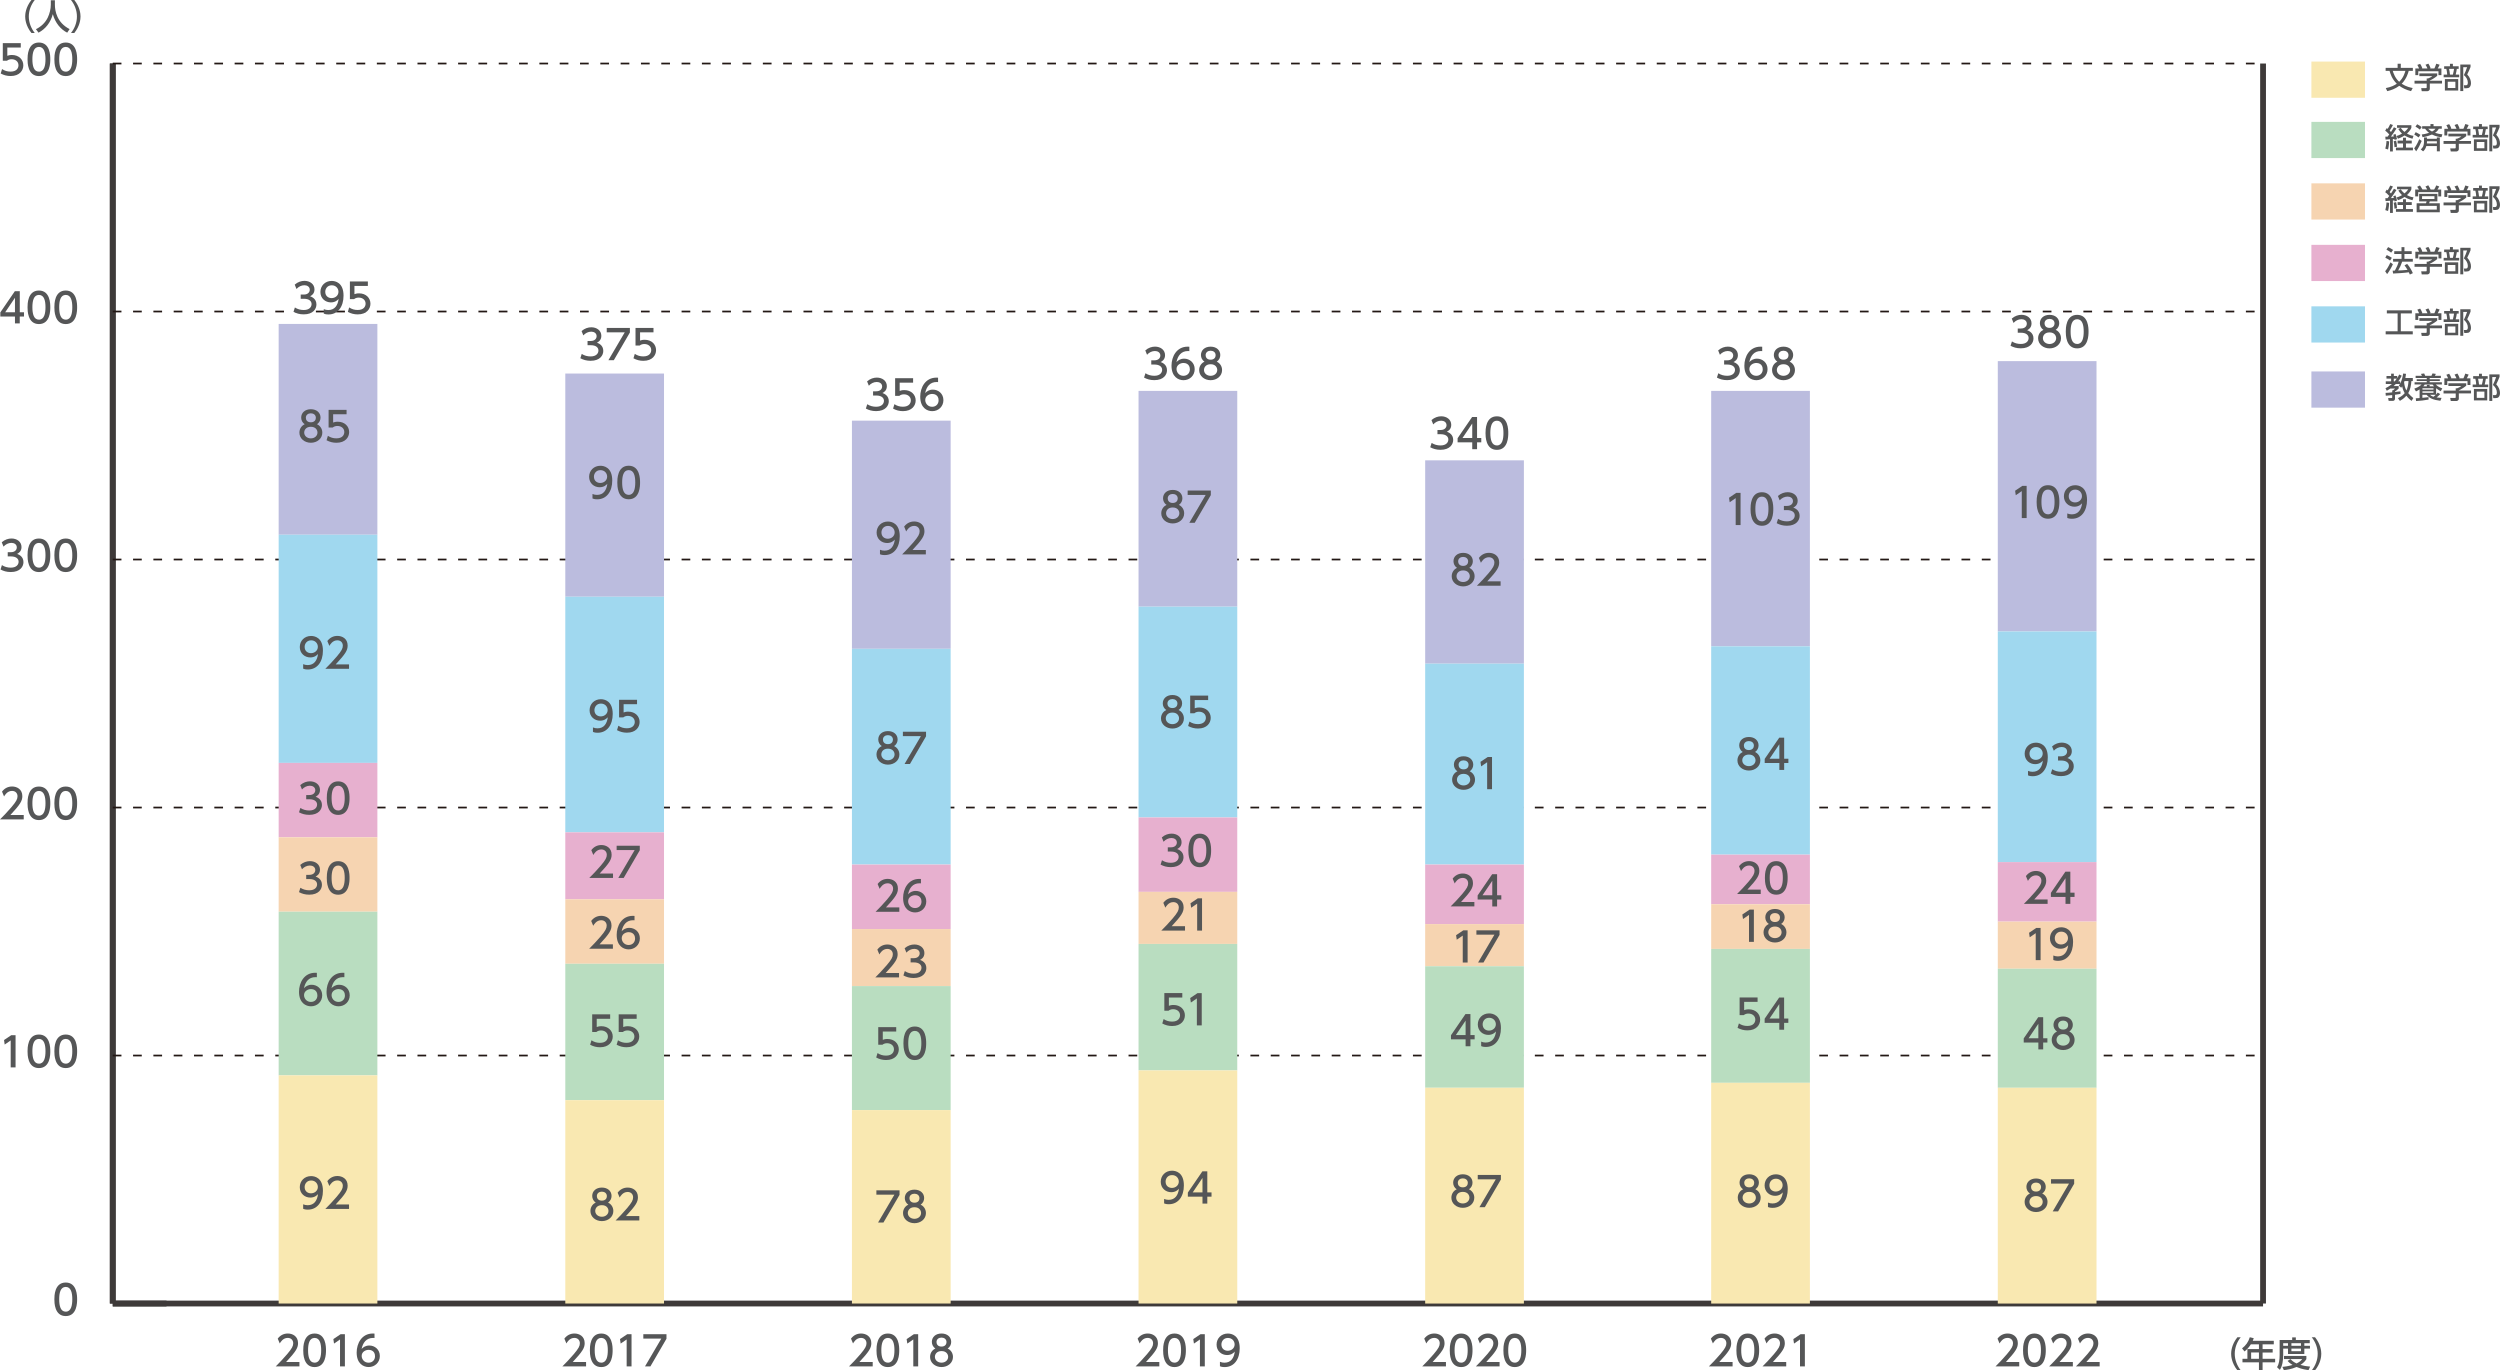 <?xml version="1.0" encoding="utf-8"?>
<!-- Generator: Adobe Illustrator 27.7.0, SVG Export Plug-In . SVG Version: 6.00 Build 0)  -->
<svg version="1.1" id="レイヤー_1" xmlns="http://www.w3.org/2000/svg" xmlns:xlink="http://www.w3.org/1999/xlink" x="0px"
	 y="0px" width="912.22px" height="500px" viewBox="0 0 912.22 500" style="enable-background:new 0 0 912.22 500;"
	 xml:space="preserve">
<style type="text/css">
	.st0{fill:none;stroke:#3E3A39;stroke-width:2.118;stroke-miterlimit:10;}
	.st1{fill:#555657;}
	.st2{fill:none;stroke:#231815;stroke-width:0.635;stroke-miterlimit:10;stroke-dasharray:3.177,4.236;}
	.st3{fill:#BBBCDE;}
	.st4{fill:#A0D8EF;}
	.st5{fill:#E7B0CF;}
	.st6{fill:#F6D4B1;}
	.st7{fill:#B9DDC0;}
	.st8{fill:#F9E8B1;}
</style>
<line class="st0" x1="41.14" y1="475.64" x2="825.76" y2="475.64"/>
<line class="st0" x1="41.14" y1="475.64" x2="41.14" y2="23.18"/>
<line class="st0" x1="825.76" y1="475.64" x2="825.76" y2="23.18"/>
<g>
	<path class="st1" d="M19.84,474.09c0-1.14,0-6.11,4.15-6.11c4.15,0,4.15,4.98,4.15,6.11c0,1.14,0,6.13-4.15,6.13
		C19.84,480.22,19.84,475.23,19.84,474.09z M26.38,474.09c0-2.27-0.43-4.51-2.39-4.51c-1.96,0-2.39,2.25-2.39,4.51
		c0,2.39,0.49,4.52,2.39,4.52C25.95,478.61,26.38,476.33,26.38,474.09z"/>
</g>
<g>
	<path class="st1" d="M4.12,377.72h1.56v11.76H3.9v-9.84l-2.19,1.51l-0.24-1.65L4.12,377.72z"/>
	<path class="st1" d="M10.05,383.6c0-1.14,0-6.11,4.15-6.11c4.15,0,4.15,4.98,4.15,6.11c0,1.14,0,6.13-4.15,6.13
		C10.05,389.73,10.05,384.74,10.05,383.6z M16.6,383.6c0-2.27-0.43-4.51-2.39-4.51c-1.96,0-2.39,2.25-2.39,4.51
		c0,2.39,0.49,4.52,2.39,4.52C16.16,388.12,16.6,385.84,16.6,383.6z"/>
	<path class="st1" d="M19.84,383.6c0-1.14,0-6.11,4.15-6.11c4.15,0,4.15,4.98,4.15,6.11c0,1.14,0,6.13-4.15,6.13
		C19.84,389.73,19.84,384.74,19.84,383.6z M26.38,383.6c0-2.27-0.43-4.51-2.39-4.51c-1.96,0-2.39,2.25-2.39,4.51
		c0,2.39,0.49,4.52,2.39,4.52C25.95,388.12,26.38,385.84,26.38,383.6z"/>
</g>
<g>
	<path class="st1" d="M8.66,297.39v1.6H0c1.29-1.29,2.66-2.68,4.17-4.46c1.79-2.11,2.22-2.98,2.22-3.98c0-1.16-0.8-1.96-2-1.96
		c-1.75,0-2.63,1.56-2.91,2.03l-0.74-1.77c0.92-1.22,2.17-1.87,3.69-1.87c1.68,0,3.72,0.96,3.72,3.52c0,1.68-0.7,2.97-4.36,6.88
		H8.66z"/>
	<path class="st1" d="M10.05,293.11c0-1.14,0-6.11,4.15-6.11c4.15,0,4.15,4.98,4.15,6.11c0,1.14,0,6.13-4.15,6.13
		C10.05,299.23,10.05,294.25,10.05,293.11z M16.6,293.11c0-2.27-0.43-4.51-2.39-4.51c-1.96,0-2.39,2.25-2.39,4.51
		c0,2.39,0.49,4.52,2.39,4.52C16.16,297.63,16.6,295.34,16.6,293.11z"/>
	<path class="st1" d="M19.84,293.11c0-1.14,0-6.11,4.15-6.11c4.15,0,4.15,4.98,4.15,6.11c0,1.14,0,6.13-4.15,6.13
		C19.84,299.23,19.84,294.25,19.84,293.11z M26.38,293.11c0-2.27-0.43-4.51-2.39-4.51c-1.96,0-2.39,2.25-2.39,4.51
		c0,2.39,0.49,4.52,2.39,4.52C25.95,297.63,26.38,295.34,26.38,293.11z"/>
</g>
<g>
	<path class="st1" d="M0.7,206.2c0.95,0.64,2.09,0.93,3.23,0.93c2.11,0,2.86-1.16,2.86-2.17c0-1.04-0.86-1.93-2.8-1.93H2.82v-1.54
		h1.13c1.6,0,2.18-0.96,2.18-1.75c0-1.13-0.99-1.65-1.96-1.65c-1.11,0-2.15,0.53-2.89,1.37l-0.64-1.59
		c1.13-0.99,2.42-1.38,3.55-1.38c1.94,0,3.66,1.14,3.66,3.13c0,1.66-1.17,2.27-1.6,2.49c0.61,0.24,2.31,0.89,2.31,3.01
		c0,1.59-1.19,3.61-4.63,3.61c-1.54,0-2.68-0.37-3.74-0.93L0.7,206.2z"/>
	<path class="st1" d="M10.05,202.61c0-1.14,0-6.11,4.15-6.11c4.15,0,4.15,4.98,4.15,6.11c0,1.14,0,6.13-4.15,6.13
		C10.05,208.74,10.05,203.76,10.05,202.61z M16.6,202.61c0-2.27-0.43-4.51-2.39-4.51c-1.96,0-2.39,2.25-2.39,4.51
		c0,2.39,0.49,4.52,2.39,4.52C16.16,207.14,16.6,204.85,16.6,202.61z"/>
	<path class="st1" d="M19.84,202.61c0-1.14,0-6.11,4.15-6.11c4.15,0,4.15,4.98,4.15,6.11c0,1.14,0,6.13-4.15,6.13
		C19.84,208.74,19.84,203.76,19.84,202.61z M26.38,202.61c0-2.27-0.43-4.51-2.39-4.51c-1.96,0-2.39,2.25-2.39,4.51
		c0,2.39,0.49,4.52,2.39,4.52C25.95,207.14,26.38,204.85,26.38,202.61z"/>
</g>
<g>
	<path class="st1" d="M5.46,118.01v-2.52H0.12v-1.5l5.3-7.74h1.8v7.68h1.54v1.56H7.21v2.52H5.46z M1.9,113.93h3.56v-5.28L1.9,113.93
		z"/>
	<path class="st1" d="M10.05,112.12c0-1.14,0-6.11,4.15-6.11c4.15,0,4.15,4.98,4.15,6.11c0,1.14,0,6.13-4.15,6.13
		C10.05,118.25,10.05,113.26,10.05,112.12z M16.6,112.12c0-2.27-0.43-4.51-2.39-4.51c-1.96,0-2.39,2.25-2.39,4.51
		c0,2.39,0.49,4.52,2.39,4.52C16.16,116.64,16.6,114.36,16.6,112.12z"/>
	<path class="st1" d="M19.84,112.12c0-1.14,0-6.11,4.15-6.11c4.15,0,4.15,4.98,4.15,6.11c0,1.14,0,6.13-4.15,6.13
		C19.84,118.25,19.84,113.26,19.84,112.12z M26.38,112.12c0-2.27-0.43-4.51-2.39-4.51c-1.96,0-2.39,2.25-2.39,4.51
		c0,2.39,0.49,4.52,2.39,4.52C25.95,116.64,26.38,114.36,26.38,112.12z"/>
</g>
<g>
	<path class="st1" d="M7.58,17.35H2.67v3.01c0.37-0.13,0.84-0.3,1.69-0.3c2.52,0,4.15,1.68,4.15,3.78c0,1.85-1.34,3.9-4.64,3.9
		c-1.31,0-2.45-0.3-3.61-0.92l0.49-1.62c0.95,0.64,1.96,0.93,3.1,0.93c2.27,0,2.89-1.34,2.89-2.31c0-1.38-1.13-2.21-2.51-2.21
		c-0.61,0-1.23,0.16-1.69,0.56H1.02v-6.44h6.56V17.35z"/>
	<path class="st1" d="M10.05,21.63c0-1.14,0-6.11,4.15-6.11c4.15,0,4.15,4.98,4.15,6.11c0,1.14,0,6.13-4.15,6.13
		C10.05,27.75,10.05,22.77,10.05,21.63z M16.6,21.63c0-2.27-0.43-4.51-2.39-4.51c-1.96,0-2.39,2.25-2.39,4.51
		c0,2.39,0.49,4.52,2.39,4.52C16.16,26.15,16.6,23.87,16.6,21.63z"/>
	<path class="st1" d="M19.84,21.63c0-1.14,0-6.11,4.15-6.11c4.15,0,4.15,4.98,4.15,6.11c0,1.14,0,6.13-4.15,6.13
		C19.84,27.75,19.84,22.77,19.84,21.63z M26.38,21.63c0-2.27-0.43-4.51-2.39-4.51c-1.96,0-2.39,2.25-2.39,4.51
		c0,2.39,0.49,4.52,2.39,4.52C25.95,26.15,26.38,23.87,26.38,21.63z"/>
</g>
<line class="st0" x1="41.14" y1="475.64" x2="41.14" y2="23.18"/>
<line class="st0" x1="41.14" y1="475.64" x2="60.76" y2="475.64"/>
<line class="st2" x1="41.14" y1="385.15" x2="826.28" y2="385.15"/>
<line class="st2" x1="41.14" y1="294.66" x2="826.28" y2="294.66"/>
<line class="st2" x1="41.14" y1="204.16" x2="826.28" y2="204.16"/>
<line class="st2" x1="41.14" y1="113.67" x2="826.28" y2="113.67"/>
<line class="st2" x1="41.14" y1="23.18" x2="826.28" y2="23.18"/>
<rect x="843.4" y="135.54" class="st3" width="19.56" height="13.21"/>
<g>
	<path class="st1" d="M874.98,145.26c0.4-0.18,1.6-0.7,2.47-1.8c-0.68-1.2-0.86-2.08-0.94-2.5c-0.13,0.2-0.17,0.29-0.34,0.54
		l-0.86-0.81c0.17-0.23,0.24-0.34,0.37-0.57h-1.48c-0.17,0.17-0.37,0.39-0.81,0.76h1.86v0.89c-0.55,0.53-0.86,0.76-1.35,1.08v0.2
		c0.22-0.03,1.92-0.24,2-0.26v0.93c-0.45,0.08-0.87,0.17-2,0.33v1.44c0,0.35-0.22,0.78-0.73,0.78h-1.58l-0.2-1.02h1.21
		c0.14,0,0.28-0.02,0.28-0.24v-0.84c-0.91,0.11-1.66,0.17-2.34,0.22l-0.08-1.03c0.72-0.04,1.42-0.07,2.43-0.2v-0.74h0.3
		c0.22-0.15,0.6-0.49,0.73-0.66h-1.66c-0.64,0.43-0.98,0.62-1.35,0.83l-0.48-0.94c0.46-0.22,1.28-0.63,2.37-1.54h-2.26v-0.96h1.95
		v-1h-1.69v-0.95h1.69v-0.85h0.99v0.85h1.23v0.78c0.33-0.49,0.52-0.9,0.71-1.32l0.94,0.42c-0.19,0.4-0.52,1.1-1.29,2.07h0.7V140
		c0.64-1.14,0.95-2.62,1.11-3.7l1.05,0.11c-0.04,0.38-0.11,0.85-0.24,1.53h2.72v1.1h-0.52c-0.12,1.54-0.37,3.09-1.16,4.41
		c0.55,0.68,1.14,1.21,1.86,1.8l-0.63,1.03c-0.35-0.26-1.11-0.84-1.9-1.89c-0.92,1.05-1.84,1.58-2.37,1.89L874.98,145.26z
		 M873.46,138.16v1h0.32c0.2-0.22,0.44-0.51,0.79-1H873.46z M877.38,139.04c-0.08,0.25-0.11,0.32-0.16,0.45
		c0.11,1.06,0.35,2.08,0.85,3c0.5-1.08,0.69-2.26,0.76-3.44H877.38z"/>
	<path class="st1" d="M882.9,142.08c-0.58,0.38-0.99,0.58-1.34,0.75l-0.61-1.01c1.77-0.64,2.32-1.2,2.64-1.53h-2.54v-0.8h4.44v-0.47
		h-3.67v-0.64h3.67v-0.46h-4.06v-0.8h2.3c-0.04-0.11-0.3-0.58-0.35-0.69l1.17-0.17c0.11,0.2,0.3,0.63,0.38,0.86h2.27
		c0.15-0.25,0.32-0.65,0.39-0.87l1.22,0.18c-0.1,0.25-0.26,0.56-0.34,0.69h2.17v0.8h-4.08v0.46h3.7v0.64h-3.7v0.47h4.45v0.8h-2.2
		c0.3,0.34,0.74,0.84,2.35,1.44l-0.56,1.02c-0.28-0.14-0.96-0.48-1.7-1.08v2.28c0.26-0.28,0.41-0.47,0.59-0.7l0.91,0.57
		c-0.65,0.69-1.2,1.1-1.31,1.2c0.77,0.11,1.34,0.14,1.8,0.17l-0.43,1.05c-2.69-0.33-3.94-0.91-5.04-2.19h-1.52v1.11
		c1.28-0.11,1.83-0.19,2.25-0.25v0.89c-1.19,0.24-3.35,0.49-4.56,0.54l-0.11-1.01c0.3-0.01,0.96-0.04,1.4-0.08V142.08z
		 M883.92,141.68v0.48h4.03v-0.48H883.92z M883.92,142.8v0.53h4.03v-0.53H883.92z M885.53,140.98v-0.53h1.02v0.53h1.61
		c-0.25-0.29-0.39-0.46-0.56-0.68h-2.85c-0.13,0.2-0.22,0.35-0.52,0.68H885.53z M886.68,144.05c0.3,0.27,0.53,0.48,1.28,0.72
		c0.54-0.42,0.72-0.6,0.84-0.72H886.68z"/>
	<path class="st1" d="M899.9,139.85v0.88c-0.6,0.54-1.87,1.36-2.7,1.7v0.08h4.45v1.04h-4.45v1.9c0,0.76-0.76,0.88-0.87,0.88h-2.08
		l-0.2-1.12h1.71c0.3,0,0.3-0.15,0.3-0.34v-1.31h-4.44v-1.04h4.44v-0.83h0.47c0.36-0.12,1.09-0.41,1.57-0.84h-4.72v-1H899.9z
		 M893.28,138.05c-0.22-0.57-0.49-1.05-0.64-1.3l1.03-0.38c0.29,0.4,0.62,1.03,0.8,1.59l-0.24,0.1h2.12
		c-0.26-0.62-0.47-0.98-0.72-1.37l1.05-0.4c0.22,0.34,0.64,1.12,0.81,1.65l-0.35,0.12h1.72c0.13-0.24,0.29-0.56,0.7-1.74l1.22,0.36
		c-0.24,0.56-0.38,0.84-0.7,1.38h1.35v2.43h-1.07v-1.42h-7.37v1.42h-1.07v-2.43H893.28z"/>
	<path class="st1" d="M904.55,137.24v-0.88h1.07v0.88h2.11v0.96h-0.67c-0.08,0.59-0.26,1.46-0.43,2.1h1.29v0.96h-5.67v-0.96h1.29
		c-0.04-0.75-0.16-1.53-0.31-2.1h-0.8v-0.96H904.55z M907.56,146.11h-4.86v-4.19h4.86V146.11z M906.53,142.89h-2.79v2.28h2.79
		V142.89z M905.62,140.3c0.22-0.81,0.37-1.79,0.42-2.1h-1.82c0.16,0.74,0.25,1.24,0.34,2.1H905.62z M908.32,146.29v-9.68h3.74v0.9
		c-0.53,1.31-0.59,1.45-1.21,2.72c1.05,1.11,1.37,2.26,1.37,3.18c0,0.63-0.19,1.18-0.53,1.51c-0.26,0.26-0.61,0.35-1.17,0.35h-0.75
		l-0.14-1.08h0.69c0.31,0,0.76-0.04,0.76-0.93c0-1.1-0.59-2.09-1.45-2.79c0.42-0.82,0.93-2.08,1.18-2.89h-1.41v8.71H908.32z"/>
</g>
<rect x="843.4" y="111.78" class="st4" width="19.56" height="13.21"/>
<g>
	<path class="st1" d="M870.92,113.24h9.14v1.12h-4.04v6.52h4.37v1.12h-9.89v-1.12h4.36v-6.52h-3.93V113.24z"/>
	<path class="st1" d="M889.31,116.09v0.88c-0.6,0.54-1.87,1.36-2.7,1.7v0.08h4.45v1.04h-4.45v1.9c0,0.76-0.76,0.88-0.87,0.88h-2.08
		l-0.2-1.12h1.71c0.3,0,0.3-0.15,0.3-0.34v-1.31h-4.44v-1.04h4.44v-0.83h0.47c0.36-0.12,1.09-0.41,1.57-0.84h-4.72v-1H889.31z
		 M882.69,114.29c-0.22-0.57-0.49-1.05-0.64-1.3l1.03-0.38c0.29,0.4,0.62,1.03,0.8,1.59l-0.24,0.1h2.12
		c-0.26-0.62-0.47-0.98-0.72-1.37l1.05-0.4c0.22,0.34,0.64,1.12,0.81,1.65l-0.35,0.12h1.72c0.13-0.24,0.29-0.56,0.7-1.74l1.22,0.36
		c-0.24,0.56-0.38,0.84-0.7,1.38h1.35v2.43h-1.07v-1.42h-7.37v1.42h-1.07v-2.43H882.69z"/>
	<path class="st1" d="M893.96,113.47v-0.88h1.07v0.88h2.11v0.96h-0.67c-0.08,0.59-0.26,1.46-0.43,2.1h1.29v0.96h-5.67v-0.96h1.29
		c-0.04-0.75-0.16-1.53-0.31-2.1h-0.8v-0.96H893.96z M896.97,122.34h-4.86v-4.19h4.86V122.34z M895.94,119.12h-2.79v2.28h2.79
		V119.12z M895.03,116.54c0.22-0.81,0.37-1.79,0.42-2.1h-1.82c0.16,0.74,0.25,1.24,0.34,2.1H895.03z M897.73,122.52v-9.68h3.74v0.9
		c-0.53,1.31-0.59,1.45-1.21,2.72c1.05,1.11,1.37,2.26,1.37,3.18c0,0.63-0.19,1.18-0.53,1.51c-0.26,0.26-0.61,0.35-1.17,0.35h-0.75
		l-0.14-1.08h0.69c0.31,0,0.76-0.04,0.76-0.93c0-1.1-0.59-2.09-1.45-2.79c0.42-0.82,0.93-2.08,1.18-2.89h-1.41v8.71H897.73z"/>
</g>
<rect x="843.4" y="89.34" class="st5" width="19.56" height="13.21"/>
<g>
	<path class="st1" d="M873.14,96.41c-0.44,1.03-1.35,2.65-2.11,3.61l-0.72-1.06c0.47-0.55,0.93-1.12,1.94-3.23L873.14,96.41z
		 M870.9,93.06c0.82,0.37,1.31,0.66,1.86,1.01l-0.66,0.99c-0.55-0.41-1.1-0.74-1.74-1.03L870.9,93.06z M871.4,90.16
		c0.43,0.18,1.43,0.74,1.81,1.03l-0.7,1c-0.5-0.39-0.63-0.47-1.72-1.11L871.4,90.16z M876.53,95.48c-0.4,1.21-0.82,2.08-1.46,3.21
		c1.22-0.04,1.7-0.05,3.41-0.22c-0.41-0.73-0.87-1.35-1.1-1.64l0.96-0.54c1,1.13,1.72,2.53,2.08,3.38l-1.1,0.51
		c-0.14-0.32-0.23-0.54-0.37-0.83c-1.54,0.25-4.56,0.41-5.74,0.46l-0.16-1.05c0.15,0,0.72-0.02,0.81-0.02
		c0.7-1.28,1.08-2.14,1.38-3.25h-2.03v-1.02h3.07v-1.78h-2.65v-1.03h2.65v-1.49h1.07v1.49h2.66v1.03h-2.66v1.78h3.06v1.02H876.53z"
		/>
	<path class="st1" d="M889.31,93.65v0.88c-0.6,0.54-1.87,1.36-2.7,1.7v0.08h4.45v1.04h-4.45v1.9c0,0.76-0.76,0.88-0.87,0.88h-2.08
		l-0.2-1.12h1.71c0.3,0,0.3-0.15,0.3-0.34v-1.31h-4.44v-1.04h4.44v-0.83h0.47c0.36-0.12,1.09-0.41,1.57-0.84h-4.72v-1H889.31z
		 M882.69,91.85c-0.22-0.57-0.49-1.05-0.64-1.3l1.03-0.38c0.29,0.4,0.62,1.03,0.8,1.59l-0.24,0.1h2.12
		c-0.26-0.62-0.47-0.98-0.72-1.37l1.05-0.4c0.22,0.34,0.64,1.12,0.81,1.65l-0.35,0.12h1.72c0.13-0.24,0.29-0.56,0.7-1.74l1.22,0.36
		c-0.24,0.56-0.38,0.84-0.7,1.38h1.35v2.43h-1.07v-1.42h-7.37v1.42h-1.07v-2.43H882.69z"/>
	<path class="st1" d="M893.96,91.03v-0.88h1.07v0.88h2.11V92h-0.67c-0.08,0.59-0.26,1.46-0.43,2.1h1.29v0.96h-5.67V94.1h1.29
		c-0.04-0.75-0.16-1.53-0.31-2.1h-0.8v-0.96H893.96z M896.97,99.91h-4.86v-4.19h4.86V99.91z M895.94,96.69h-2.79v2.28h2.79V96.69z
		 M895.03,94.1c0.22-0.81,0.37-1.79,0.42-2.1h-1.82c0.16,0.74,0.25,1.24,0.34,2.1H895.03z M897.73,100.09v-9.68h3.74v0.9
		c-0.53,1.31-0.59,1.45-1.21,2.72c1.05,1.11,1.37,2.26,1.37,3.18c0,0.63-0.19,1.18-0.53,1.51c-0.26,0.26-0.61,0.35-1.17,0.35h-0.75
		l-0.14-1.08h0.69c0.31,0,0.76-0.04,0.76-0.93c0-1.1-0.59-2.09-1.45-2.79c0.42-0.82,0.93-2.08,1.18-2.89h-1.41v8.71H897.73z"/>
</g>
<rect x="843.4" y="66.9" class="st6" width="19.56" height="13.21"/>
<g>
	<path class="st1" d="M870.37,72.32c0.27,0,0.32,0,0.83-0.01c0.21-0.25,0.44-0.58,0.61-0.82c-0.76-0.87-1.18-1.16-1.48-1.36
		l0.55-0.94c0.17,0.13,0.22,0.17,0.34,0.27c0.12-0.17,0.56-0.87,0.95-1.76l0.98,0.35c-0.27,0.52-0.66,1.28-1.2,2.05
		c0.31,0.29,0.41,0.41,0.49,0.5c0.41-0.63,0.63-0.94,1.07-1.73l0.94,0.46c-0.53,0.87-1.65,2.47-2.04,2.95l1.06-0.04
		c-0.11-0.38-0.13-0.43-0.19-0.63l0.81-0.3c0.21,0.55,0.43,1.25,0.55,1.9l-0.9,0.29c-0.02-0.17-0.03-0.24-0.05-0.38
		c-0.13,0.01-0.48,0.04-0.57,0.05v4.53h-1.03v-4.45c-0.54,0.04-1.36,0.1-1.63,0.12L870.37,72.32z M871.78,74.02
		c-0.02,0.37-0.1,1.81-0.41,2.97l-1-0.32c0.28-0.93,0.36-1.63,0.45-2.81L871.78,74.02z M874.3,73.75c0.19,0.7,0.3,1.32,0.34,2.25
		l-0.93,0.15c-0.01-0.6-0.12-1.53-0.28-2.17L874.3,73.75z M880.02,73.75v1.04h-2.11v1.5h2.54v1h-6.2v-1h2.58v-1.5h-1.98v-1.04h1.98
		V72.7h1.08v1.05H880.02z M876.01,69.09c0.23,0.34,0.58,0.85,1.36,1.48c0.85-0.71,1.12-1.14,1.36-1.5h-4.08v-0.95h5.23v0.95
		c-0.14,0.33-0.49,1.1-1.61,2.11c1.11,0.65,1.96,0.77,2.39,0.83l-0.37,1.05c-1.49-0.39-2.32-0.82-2.92-1.18
		c-1.02,0.69-1.87,0.99-2.38,1.17l-0.53-0.99c0.38-0.11,1.03-0.29,2-0.86c-0.56-0.52-0.94-1.04-1.35-1.69L876.01,69.09z"/>
	<path class="st1" d="M885.68,69.16c-0.06-0.12-0.35-0.65-0.66-1.09l1.02-0.47c0.46,0.72,0.63,1.01,0.87,1.56h1.28
		c0.37-0.58,0.56-0.99,0.77-1.51l1.09,0.39c-0.21,0.47-0.54,0.95-0.66,1.11h1.37v2.52h-1.06v-1.56h-7.33v1.56h-1.09v-2.52h1.39
		c-0.35-0.54-0.56-0.84-0.67-0.99l1-0.49c0.22,0.3,0.53,0.71,0.94,1.47H885.68z M889.37,73.48h-2.78l-0.24,0.7h3.9v3.27h-8.45v-3.27
		h3.38c0.12-0.22,0.21-0.44,0.26-0.7h-2.72v-2.74h6.65V73.48z M889.16,75.11h-6.29v1.37h6.29V75.11z M888.3,71.6h-4.52v1.02h4.52
		V71.6z"/>
	<path class="st1" d="M899.9,71.22v0.88c-0.6,0.54-1.87,1.36-2.7,1.7v0.08h4.45v1.04h-4.45v1.9c0,0.76-0.76,0.88-0.87,0.88h-2.08
		l-0.2-1.12h1.71c0.3,0,0.3-0.15,0.3-0.34v-1.31h-4.44v-1.04h4.44v-0.83h0.47c0.36-0.12,1.09-0.41,1.57-0.84h-4.72v-1H899.9z
		 M893.28,69.41c-0.22-0.57-0.49-1.05-0.64-1.3l1.03-0.38c0.29,0.4,0.62,1.03,0.8,1.59l-0.24,0.1h2.12
		c-0.26-0.62-0.47-0.98-0.72-1.37l1.05-0.4c0.22,0.34,0.64,1.12,0.81,1.65l-0.35,0.12h1.72c0.13-0.24,0.29-0.56,0.7-1.74l1.22,0.36
		c-0.24,0.56-0.38,0.84-0.7,1.38h1.35v2.43h-1.07v-1.42h-7.37v1.42h-1.07v-2.43H893.28z"/>
	<path class="st1" d="M904.55,68.6v-0.88h1.07v0.88h2.11v0.96h-0.67c-0.08,0.59-0.26,1.46-0.43,2.1h1.29v0.96h-5.67v-0.96h1.29
		c-0.04-0.75-0.16-1.53-0.31-2.1h-0.8V68.6H904.55z M907.56,77.47h-4.86v-4.19h4.86V77.47z M906.53,74.25h-2.79v2.28h2.79V74.25z
		 M905.62,71.66c0.22-0.81,0.37-1.79,0.42-2.1h-1.82c0.16,0.74,0.25,1.24,0.34,2.1H905.62z M908.32,77.65v-9.68h3.74v0.9
		c-0.53,1.31-0.59,1.45-1.21,2.72c1.05,1.11,1.37,2.26,1.37,3.18c0,0.63-0.19,1.18-0.53,1.51c-0.26,0.26-0.61,0.35-1.17,0.35h-0.75
		l-0.14-1.08h0.69c0.31,0,0.76-0.04,0.76-0.93c0-1.1-0.59-2.09-1.45-2.79c0.42-0.82,0.93-2.08,1.18-2.89h-1.41v8.71H908.32z"/>
</g>
<rect x="843.4" y="44.47" class="st7" width="19.56" height="13.21"/>
<g>
	<path class="st1" d="M870.37,49.88c0.27,0,0.32,0,0.83-0.01c0.21-0.25,0.44-0.58,0.61-0.82c-0.76-0.87-1.18-1.16-1.48-1.36
		l0.55-0.94c0.17,0.13,0.22,0.17,0.34,0.27c0.12-0.17,0.56-0.87,0.95-1.76l0.98,0.35c-0.27,0.52-0.66,1.28-1.2,2.05
		c0.31,0.29,0.41,0.41,0.49,0.5c0.41-0.63,0.63-0.94,1.07-1.73l0.94,0.46c-0.53,0.87-1.65,2.47-2.04,2.95l1.06-0.04
		c-0.11-0.38-0.13-0.43-0.19-0.63l0.81-0.3c0.21,0.55,0.43,1.25,0.55,1.9l-0.9,0.29c-0.02-0.17-0.03-0.24-0.05-0.38
		c-0.13,0.01-0.48,0.04-0.57,0.05v4.53h-1.03v-4.45c-0.54,0.04-1.36,0.1-1.63,0.12L870.37,49.88z M871.78,51.58
		c-0.02,0.37-0.1,1.81-0.41,2.97l-1-0.32c0.28-0.93,0.36-1.63,0.45-2.81L871.78,51.58z M874.3,51.31c0.19,0.7,0.3,1.32,0.34,2.25
		l-0.93,0.15c-0.01-0.6-0.12-1.53-0.28-2.17L874.3,51.31z M880.02,51.31v1.04h-2.11v1.5h2.54v1h-6.2v-1h2.58v-1.5h-1.98v-1.04h1.98
		v-1.05h1.08v1.05H880.02z M876.01,46.65c0.23,0.34,0.58,0.85,1.36,1.48c0.85-0.71,1.12-1.14,1.36-1.5h-4.08v-0.95h5.23v0.95
		c-0.14,0.33-0.49,1.1-1.61,2.11c1.11,0.65,1.96,0.77,2.39,0.83l-0.37,1.05c-1.49-0.39-2.32-0.82-2.92-1.18
		c-1.02,0.69-1.87,0.99-2.38,1.17l-0.53-0.99c0.38-0.11,1.03-0.29,2-0.86c-0.56-0.52-0.94-1.04-1.35-1.69L876.01,46.65z"/>
	<path class="st1" d="M883.65,51.43c-0.38,0.95-1.24,2.75-2.03,3.79l-0.71-1.07c1.04-1.39,1.67-2.93,1.85-3.37L883.65,51.43z
		 M881.46,48.22c1.09,0.53,1.49,0.83,1.73,1l-0.69,0.93c-0.49-0.42-1-0.74-1.57-1.05L881.46,48.22z M882,45.34
		c0.52,0.26,1.21,0.7,1.64,1.02l-0.66,0.94c-0.53-0.46-0.87-0.68-1.61-1.1L882,45.34z M885.58,50.65h3.6v-0.5h1.09v5.08h-1.09v-1.94
		h-3.84c-0.3,1.02-0.67,1.5-1.18,1.94l-0.87-0.73c0.54-0.42,1.2-1.02,1.2-2.94v-1.41h1.08V50.65z M883.66,49.07
		c0.48-0.06,1.35-0.17,2.68-0.62c-0.23-0.17-0.83-0.6-1.44-1.47h-1.08v-0.94h3.02v-0.77h1.13v0.77h3.01v0.94h-1.08
		c-0.19,0.33-0.52,0.87-1.38,1.49c0.89,0.3,1.7,0.45,2.68,0.55l-0.34,1.06c-0.59-0.07-1.94-0.24-3.47-0.99
		c-0.78,0.34-1.8,0.71-3.43,0.98L883.66,49.07z M889.19,52.36v-0.81h-3.6c0,0.21,0,0.4-0.05,0.81H889.19z M886.03,46.98
		c0.6,0.61,1.08,0.87,1.38,1.02c0.76-0.39,1-0.68,1.26-1.02H886.03z"/>
	<path class="st1" d="M899.9,48.78v0.88c-0.6,0.54-1.87,1.36-2.7,1.7v0.08h4.45v1.04h-4.45v1.9c0,0.76-0.76,0.88-0.87,0.88h-2.08
		l-0.2-1.12h1.71c0.3,0,0.3-0.15,0.3-0.34v-1.31h-4.44v-1.04h4.44v-0.83h0.47c0.36-0.12,1.09-0.41,1.57-0.84h-4.72v-1H899.9z
		 M893.28,46.98c-0.22-0.57-0.49-1.05-0.64-1.3l1.03-0.38c0.29,0.4,0.62,1.03,0.8,1.59l-0.24,0.1h2.12
		c-0.26-0.62-0.47-0.98-0.72-1.37l1.05-0.4c0.22,0.34,0.64,1.12,0.81,1.65l-0.35,0.12h1.72c0.13-0.24,0.29-0.56,0.7-1.74l1.22,0.36
		c-0.24,0.56-0.38,0.84-0.7,1.38h1.35v2.43h-1.07v-1.42h-7.37v1.42h-1.07v-2.43H893.28z"/>
	<path class="st1" d="M904.55,46.16v-0.88h1.07v0.88h2.11v0.96h-0.67c-0.08,0.59-0.26,1.46-0.43,2.1h1.29v0.96h-5.67v-0.96h1.29
		c-0.04-0.75-0.16-1.53-0.31-2.1h-0.8v-0.96H904.55z M907.56,55.04h-4.86v-4.19h4.86V55.04z M906.53,51.81h-2.79v2.28h2.79V51.81z
		 M905.62,49.23c0.22-0.81,0.37-1.79,0.42-2.1h-1.82c0.16,0.74,0.25,1.24,0.34,2.1H905.62z M908.32,55.22v-9.68h3.74v0.9
		c-0.53,1.31-0.59,1.45-1.21,2.72c1.05,1.11,1.37,2.26,1.37,3.18c0,0.63-0.19,1.18-0.53,1.51c-0.26,0.26-0.61,0.35-1.17,0.35h-0.75
		l-0.14-1.08h0.69c0.31,0,0.76-0.04,0.76-0.93c0-1.1-0.59-2.09-1.45-2.79c0.42-0.82,0.93-2.08,1.18-2.89h-1.41v8.71H908.32z"/>
</g>
<rect x="843.4" y="22.47" class="st8" width="19.56" height="13.21"/>
<g>
	<path class="st1" d="M879.76,33.26c-1.89-0.49-3.06-1.09-4.29-1.95c-1.55,1.14-2.99,1.62-4.39,1.95l-0.53-1.12
		c1.98-0.36,3.24-1.05,4.01-1.59c-1.79-1.74-2.37-3.73-2.64-4.7h-1.43v-1.09h4.37v-1.5h1.16v1.5h4.4v1.09h-1.51
		c-0.19,0.73-0.75,2.85-2.56,4.71c1.65,1.09,3.21,1.4,4.02,1.55L879.76,33.26z M873.08,25.85c0.25,0.81,0.83,2.6,2.35,4
		c1.57-1.48,2.08-3.33,2.27-4H873.08z"/>
	<path class="st1" d="M889.31,26.79v0.88c-0.6,0.54-1.87,1.36-2.7,1.7v0.08h4.45v1.04h-4.45v1.9c0,0.76-0.76,0.88-0.87,0.88h-2.08
		l-0.2-1.12h1.71c0.3,0,0.3-0.15,0.3-0.34v-1.31h-4.44v-1.04h4.44v-0.83h0.47c0.36-0.12,1.09-0.41,1.57-0.84h-4.72v-1H889.31z
		 M882.69,24.98c-0.22-0.57-0.49-1.05-0.64-1.3l1.03-0.38c0.29,0.4,0.62,1.03,0.8,1.59l-0.24,0.1h2.12
		c-0.26-0.62-0.47-0.98-0.72-1.37l1.05-0.4c0.22,0.34,0.64,1.12,0.81,1.65l-0.35,0.12h1.72c0.13-0.24,0.29-0.56,0.7-1.74l1.22,0.36
		c-0.24,0.56-0.38,0.84-0.7,1.38h1.35v2.43h-1.07v-1.42h-7.37v1.42h-1.07v-2.43H882.69z"/>
	<path class="st1" d="M893.96,24.17v-0.88h1.07v0.88h2.11v0.96h-0.67c-0.08,0.59-0.26,1.46-0.43,2.1h1.29v0.96h-5.67v-0.96h1.29
		c-0.04-0.75-0.16-1.53-0.31-2.1h-0.8v-0.96H893.96z M896.97,33.04h-4.86v-4.19h4.86V33.04z M895.94,29.82h-2.79v2.28h2.79V29.82z
		 M895.03,27.23c0.22-0.81,0.37-1.79,0.42-2.1h-1.82c0.16,0.74,0.25,1.24,0.34,2.1H895.03z M897.73,33.22v-9.68h3.74v0.9
		c-0.53,1.31-0.59,1.45-1.21,2.72c1.05,1.11,1.37,2.26,1.37,3.18c0,0.63-0.19,1.18-0.53,1.51c-0.26,0.26-0.61,0.35-1.17,0.35h-0.75
		l-0.14-1.08h0.69c0.31,0,0.76-0.04,0.76-0.93c0-1.1-0.59-2.09-1.45-2.79c0.42-0.82,0.93-2.08,1.18-2.89h-1.41v8.71H897.73z"/>
</g>
<g>
	<g>
		<path class="st1" d="M816.39,500c-2.14-2.69-2.27-5.22-2.27-6.02s0.13-3.33,2.27-6.02h1.21c-1.36,1.73-2.17,3.82-2.17,6.02
			c0,2.2,0.83,4.29,2.17,6.02H816.39z"/>
		<path class="st1" d="M829.68,489.25v1.28h-4.09v1.73h3.68v1.25h-3.68v2.3h4.58v1.28h-4.58v2.86h-1.33v-2.86h-6.01v-1.28h1.8v-3.55
			h4.21v-1.73h-2.95c-0.9,1.41-1.65,2.06-2.31,2.6l-0.9-1.13c1.37-1.04,2.32-2.35,2.82-4.06l1.45,0.35
			c-0.17,0.5-0.24,0.66-0.37,0.95H829.68z M824.26,493.51h-2.85v2.3h2.85V493.51z"/>
		<path class="st1" d="M831.82,488.95h4.57v-0.94h1.33v0.94h5.08v1.17h-1.98v0.94h2.06v1.04h-2.06v1.95h-5.96v-1.95h-1.75v2.31
			c0,1.94-0.27,3.98-1.21,5.44l-1.04-0.99c0.76-1.12,0.95-2.81,0.95-4.47V488.95z M835.74,495.92c0.37,0.37,1.02,1.03,2.24,1.59
			c1.35-0.65,1.78-1.22,2.06-1.6h-6.63v-1.14h8.16v1.14c-0.19,0.33-0.69,1.19-2.16,2.13c1.09,0.32,2.13,0.5,3.53,0.62l-0.58,1.26
			c-0.61-0.06-2.39-0.27-4.37-1.13c-1.93,0.84-3.61,1.05-4.65,1.15l-0.52-1.18c0.7-0.08,1.96-0.19,3.71-0.71
			c-1.17-0.71-1.61-1.22-1.82-1.46L835.74,495.92z M833.11,490.12v0.94h1.75v-0.94H833.11z M836.11,490.12v0.94h3.49v-0.94H836.11z
			 M836.11,492.1v0.94h3.49v-0.94H836.11z"/>
		<path class="st1" d="M843.53,500c1.36-1.71,2.17-3.82,2.17-6.02c0-2.2-0.81-4.3-2.17-6.02h1.21c2.06,2.56,2.27,5.04,2.27,6.02
			s-0.22,3.46-2.27,6.02H843.53z"/>
	</g>
</g>
<g>
	<g>
		<path class="st1" d="M11.47,12.04C9.32,9.35,9.19,6.82,9.19,6.02S9.32,2.69,11.47,0h1.21c-1.36,1.73-2.17,3.82-2.17,6.02
			s0.83,4.29,2.17,6.02H11.47z"/>
		<path class="st1" d="M18.54,0.09h1.49v1.56c0,2.46,0.78,6.61,5.37,8.97l-0.88,1.3c-2.34-1.17-4.37-3.54-5.25-6.76
			c-0.79,3.05-2.69,5.45-5.22,6.76l-0.94-1.27c1.86-0.9,3.4-2.35,4.31-4.22c0.68-1.41,1.12-3.18,1.12-4.72V0.09z"/>
		<path class="st1" d="M25.9,12.04c1.36-1.71,2.17-3.82,2.17-6.02S27.26,1.71,25.9,0h1.21c2.06,2.57,2.27,5.04,2.27,6.02
			s-0.22,3.46-2.27,6.02H25.9z"/>
	</g>
</g>
<g>
	<g>
		<path class="st1" d="M109.26,496.99v1.6h-8.66c1.29-1.29,2.66-2.68,4.17-4.47c1.79-2.11,2.22-2.98,2.22-3.98
			c0-1.16-0.8-1.96-2-1.96c-1.75,0-2.63,1.56-2.91,2.03l-0.74-1.76c0.92-1.22,2.17-1.87,3.69-1.87c1.68,0,3.72,0.96,3.72,3.52
			c0,1.68-0.7,2.97-4.36,6.88H109.26z"/>
		<path class="st1" d="M110.65,492.7c0-1.14,0-6.11,4.15-6.11c4.15,0,4.15,4.98,4.15,6.11c0,1.14,0,6.13-4.15,6.13
			C110.65,498.83,110.65,493.84,110.65,492.7z M117.19,492.7c0-2.27-0.43-4.51-2.39-4.51c-1.96,0-2.39,2.25-2.39,4.51
			c0,2.39,0.49,4.52,2.39,4.52C116.76,497.22,117.19,494.94,117.19,492.7z"/>
		<path class="st1" d="M124.29,486.83h1.56v11.76h-1.78v-9.84l-2.19,1.51l-0.24-1.65L124.29,486.83z"/>
		<path class="st1" d="M136.66,488.22c-0.34-0.01-0.37-0.03-0.52-0.03c-2.49,0-3.72,1.74-4.2,4.03c0.59-0.65,1.48-1.26,2.82-1.26
			c1.97,0,3.84,1.45,3.84,3.84c0,2.34-1.82,4.02-4.08,4.02c-1.88,0-4.38-1.2-4.38-5.31c0-3.25,1.81-6.93,5.92-6.93
			c0.21,0,0.34,0,0.59,0.03V488.22z M134.52,492.54c-1.14,0-2.55,0.73-2.55,2.21c0,1.23,0.96,2.48,2.51,2.48
			c1.53,0,2.36-1.13,2.36-2.34C136.84,492.8,135.16,492.54,134.52,492.54z"/>
	</g>
	<g>
		<rect x="101.68" y="118.2" class="st3" width="36.02" height="76.92"/>
		<rect x="101.68" y="195.12" class="st4" width="36.02" height="83.25"/>
		<rect x="101.68" y="278.37" class="st5" width="36.02" height="27.15"/>
		<rect x="101.68" y="305.52" class="st6" width="36.02" height="27.15"/>
		<rect x="101.68" y="332.67" class="st7" width="36.02" height="59.73"/>
		<rect x="101.68" y="392.39" class="st8" width="36.02" height="83.25"/>
	</g>
	<g>
		<path class="st1" d="M110.62,439.44c0.53,0.22,1.07,0.33,1.65,0.33c2.42,0,3.47-1.78,3.77-4.05c-0.41,0.43-1.22,1.26-2.82,1.26
			c-2.03,0-3.83-1.47-3.83-3.81c0-2.28,1.74-4.03,4.11-4.03c1.29,0,4.33,0.56,4.33,5.37c0,4.04-2.05,6.87-5.5,6.87
			c-0.95,0-1.45-0.19-1.71-0.3V439.44z M113.47,435.43c1.31,0,2.51-0.92,2.51-2.31c0-1.26-0.95-2.37-2.45-2.37
			c-1.65,0-2.37,1.34-2.37,2.37C111.15,434.71,112.32,435.43,113.47,435.43z"/>
		<path class="st1" d="M127.36,439.53v1.6h-8.66c1.29-1.29,2.66-2.68,4.17-4.47c1.79-2.11,2.22-2.98,2.22-3.98
			c0-1.16-0.8-1.96-2-1.96c-1.75,0-2.63,1.56-2.91,2.03l-0.74-1.77c0.92-1.22,2.17-1.87,3.69-1.87c1.68,0,3.72,0.96,3.72,3.51
			c0,1.68-0.7,2.97-4.36,6.88H127.36z"/>
	</g>
	<g>
		<path class="st1" d="M115.63,356.58c-0.34-0.02-0.37-0.03-0.52-0.03c-2.49,0-3.72,1.74-4.2,4.04c0.59-0.65,1.48-1.26,2.82-1.26
			c1.97,0,3.84,1.45,3.84,3.84c0,2.34-1.82,4.02-4.08,4.02c-1.88,0-4.38-1.2-4.38-5.31c0-3.25,1.81-6.93,5.92-6.93
			c0.21,0,0.34,0,0.59,0.03V356.58z M113.49,360.9c-1.14,0-2.55,0.73-2.55,2.21c0,1.23,0.96,2.48,2.51,2.48
			c1.53,0,2.36-1.13,2.36-2.34C115.8,361.17,114.13,360.9,113.49,360.9z"/>
		<path class="st1" d="M125.67,356.58c-0.34-0.02-0.37-0.03-0.52-0.03c-2.49,0-3.72,1.74-4.2,4.04c0.59-0.65,1.48-1.26,2.82-1.26
			c1.97,0,3.84,1.45,3.84,3.84c0,2.34-1.82,4.02-4.08,4.02c-1.88,0-4.38-1.2-4.38-5.31c0-3.25,1.81-6.93,5.92-6.93
			c0.21,0,0.34,0,0.59,0.03V356.58z M123.54,360.9c-1.14,0-2.55,0.73-2.55,2.21c0,1.23,0.96,2.48,2.51,2.48
			c1.53,0,2.36-1.13,2.36-2.34C125.85,361.17,124.17,360.9,123.54,360.9z"/>
	</g>
	<g>
		<path class="st1" d="M109.61,323.93c0.95,0.64,2.09,0.93,3.23,0.93c2.11,0,2.86-1.16,2.86-2.17c0-1.04-0.86-1.93-2.8-1.93h-1.17
			v-1.54h1.13c1.6,0,2.18-0.96,2.18-1.75c0-1.13-0.99-1.65-1.96-1.65c-1.11,0-2.15,0.53-2.89,1.37l-0.64-1.59
			c1.13-0.99,2.42-1.38,3.55-1.38c1.94,0,3.66,1.14,3.66,3.13c0,1.66-1.17,2.27-1.6,2.49c0.61,0.24,2.31,0.89,2.31,3.01
			c0,1.59-1.19,3.61-4.63,3.61c-1.54,0-2.68-0.37-3.74-0.93L109.61,323.93z"/>
		<path class="st1" d="M119.24,320.34c0-1.14,0-6.11,4.15-6.11c4.15,0,4.15,4.98,4.15,6.11c0,1.14,0,6.13-4.15,6.13
			C119.24,326.47,119.24,321.48,119.24,320.34z M125.78,320.34c0-2.27-0.43-4.51-2.39-4.51c-1.96,0-2.39,2.25-2.39,4.51
			c0,2.39,0.49,4.52,2.39,4.52C125.35,324.87,125.78,322.58,125.78,320.34z"/>
	</g>
	<g>
		<path class="st1" d="M109.61,294.81c0.95,0.64,2.09,0.93,3.23,0.93c2.11,0,2.86-1.16,2.86-2.17c0-1.04-0.86-1.93-2.8-1.93h-1.17
			v-1.54h1.13c1.6,0,2.18-0.96,2.18-1.75c0-1.13-0.99-1.65-1.96-1.65c-1.11,0-2.15,0.53-2.89,1.37l-0.64-1.59
			c1.13-0.99,2.42-1.38,3.55-1.38c1.94,0,3.66,1.14,3.66,3.13c0,1.66-1.17,2.27-1.6,2.49c0.61,0.24,2.31,0.89,2.31,3.01
			c0,1.59-1.19,3.6-4.63,3.6c-1.54,0-2.68-0.37-3.74-0.93L109.61,294.81z"/>
		<path class="st1" d="M119.24,291.22c0-1.14,0-6.11,4.15-6.11c4.15,0,4.15,4.98,4.15,6.11c0,1.14,0,6.13-4.15,6.13
			C119.24,297.35,119.24,292.36,119.24,291.22z M125.78,291.22c0-2.27-0.43-4.51-2.39-4.51c-1.96,0-2.39,2.25-2.39,4.51
			c0,2.39,0.49,4.52,2.39,4.52C125.35,295.74,125.78,293.46,125.78,291.22z"/>
	</g>
	<g>
		<path class="st1" d="M110.62,242.35c0.53,0.22,1.07,0.33,1.65,0.33c2.42,0,3.47-1.78,3.77-4.05c-0.41,0.43-1.22,1.26-2.82,1.26
			c-2.03,0-3.83-1.47-3.83-3.81c0-2.28,1.74-4.03,4.11-4.03c1.29,0,4.33,0.56,4.33,5.37c0,4.04-2.05,6.87-5.5,6.87
			c-0.95,0-1.45-0.19-1.71-0.3V242.35z M113.47,238.33c1.31,0,2.51-0.92,2.51-2.31c0-1.26-0.95-2.37-2.45-2.37
			c-1.65,0-2.37,1.34-2.37,2.37C111.15,237.62,112.32,238.33,113.47,238.33z"/>
		<path class="st1" d="M127.36,242.44v1.6h-8.66c1.29-1.29,2.66-2.68,4.17-4.46c1.79-2.11,2.22-2.98,2.22-3.98
			c0-1.16-0.8-1.96-2-1.96c-1.75,0-2.63,1.56-2.91,2.03l-0.74-1.77c0.92-1.22,2.17-1.87,3.69-1.87c1.68,0,3.72,0.96,3.72,3.52
			c0,1.68-0.7,2.97-4.36,6.88H127.36z"/>
	</g>
	<g>
		<path class="st1" d="M117.61,157.87c0,2.17-1.9,3.69-4.18,3.69c-2.28,0-4.18-1.53-4.18-3.69c0-1.62,1.01-2.64,1.94-3.1
			c-0.88-0.53-1.29-1.48-1.29-2.39c0-1.75,1.38-3.06,3.53-3.06c2.14,0,3.53,1.31,3.53,3.06c0,0.9-0.41,1.85-1.29,2.39
			C116.6,155.23,117.61,156.25,117.61,157.87z M115.84,157.84c0-0.86-0.59-2.11-2.42-2.11c-1.81,0-2.42,1.23-2.42,2.11
			c0,1.17,1.01,2.12,2.42,2.12C114.83,159.96,115.84,159.01,115.84,157.84z M115.25,152.46c0-1.1-0.88-1.65-1.83-1.65
			c-0.95,0-1.82,0.56-1.82,1.63c0,0.71,0.42,1.65,1.82,1.65C114.82,154.09,115.25,153.15,115.25,152.46z"/>
		<path class="st1" d="M126.47,151.17h-4.91v3.01c0.37-0.13,0.84-0.3,1.69-0.3c2.52,0,4.15,1.68,4.15,3.78c0,1.85-1.34,3.9-4.64,3.9
			c-1.31,0-2.45-0.3-3.61-0.92l0.49-1.62c0.95,0.64,1.96,0.93,3.1,0.93c2.27,0,2.89-1.34,2.89-2.31c0-1.38-1.13-2.21-2.51-2.21
			c-0.61,0-1.23,0.16-1.69,0.56h-1.53v-6.44h6.56V151.17z"/>
	</g>
	<g>
		<path class="st1" d="M107.6,112.19c0.95,0.64,2.09,0.93,3.23,0.93c2.11,0,2.86-1.16,2.86-2.17c0-1.04-0.86-1.93-2.8-1.93h-1.17
			v-1.54h1.13c1.6,0,2.18-0.96,2.18-1.75c0-1.13-0.99-1.65-1.96-1.65c-1.11,0-2.15,0.53-2.89,1.37l-0.64-1.59
			c1.13-0.99,2.42-1.38,3.55-1.38c1.94,0,3.66,1.14,3.66,3.13c0,1.66-1.17,2.27-1.6,2.49c0.61,0.24,2.31,0.89,2.31,3.01
			c0,1.59-1.19,3.6-4.63,3.6c-1.54,0-2.68-0.37-3.74-0.93L107.6,112.19z"/>
		<path class="st1" d="M118.14,112.8c0.53,0.22,1.07,0.33,1.65,0.33c2.42,0,3.47-1.78,3.77-4.05c-0.41,0.43-1.22,1.26-2.82,1.26
			c-2.03,0-3.83-1.47-3.83-3.81c0-2.28,1.74-4.03,4.11-4.03c1.29,0,4.33,0.56,4.33,5.37c0,4.04-2.05,6.87-5.5,6.87
			c-0.95,0-1.45-0.19-1.71-0.3V112.8z M120.99,108.78c1.31,0,2.51-0.92,2.51-2.31c0-1.26-0.95-2.37-2.45-2.37
			c-1.65,0-2.37,1.34-2.37,2.37C118.68,108.06,119.85,108.78,120.99,108.78z"/>
		<path class="st1" d="M134.24,104.33h-4.91v3.01c0.37-0.13,0.84-0.3,1.69-0.3c2.52,0,4.15,1.68,4.15,3.78c0,1.85-1.34,3.9-4.64,3.9
			c-1.31,0-2.45-0.3-3.61-0.92l0.49-1.62c0.95,0.64,1.96,0.93,3.1,0.93c2.27,0,2.89-1.34,2.89-2.31c0-1.38-1.13-2.21-2.51-2.21
			c-0.61,0-1.23,0.16-1.69,0.56h-1.53v-6.44h6.56V104.33z"/>
	</g>
</g>
<g>
	<g>
		<path class="st1" d="M213.85,496.99v1.6h-8.66c1.29-1.29,2.66-2.68,4.17-4.47c1.79-2.11,2.22-2.98,2.22-3.98
			c0-1.16-0.8-1.96-2-1.96c-1.75,0-2.63,1.56-2.91,2.03l-0.74-1.76c0.92-1.22,2.17-1.87,3.69-1.87c1.68,0,3.72,0.96,3.72,3.52
			c0,1.68-0.7,2.97-4.36,6.88H213.85z"/>
		<path class="st1" d="M215.24,492.7c0-1.14,0-6.11,4.15-6.11c4.15,0,4.15,4.98,4.15,6.11c0,1.14,0,6.13-4.15,6.13
			C215.24,498.83,215.24,493.84,215.24,492.7z M221.78,492.7c0-2.27-0.43-4.51-2.39-4.51c-1.96,0-2.39,2.25-2.39,4.51
			c0,2.39,0.49,4.52,2.39,4.52C221.35,497.22,221.78,494.94,221.78,492.7z"/>
		<path class="st1" d="M228.88,486.83h1.56v11.76h-1.78v-9.84l-2.19,1.51l-0.24-1.65L228.88,486.83z"/>
		<path class="st1" d="M243.19,486.83v1.66l-5.87,10.1h-1.97l5.96-10.16h-6.57v-1.6H243.19z"/>
	</g>
	<g>
		<rect x="206.27" y="136.3" class="st3" width="36.02" height="81.44"/>
		<rect x="206.27" y="217.74" class="st4" width="36.02" height="85.97"/>
		<rect x="206.27" y="303.71" class="st5" width="36.02" height="24.43"/>
		<rect x="206.27" y="328.14" class="st6" width="36.02" height="23.53"/>
		<rect x="206.27" y="351.67" class="st7" width="36.02" height="49.77"/>
		<rect x="206.27" y="401.44" class="st8" width="36.02" height="74.2"/>
	</g>
	<g>
		<path class="st1" d="M223.8,441.88c0,2.17-1.9,3.69-4.18,3.69c-2.28,0-4.18-1.53-4.18-3.69c0-1.62,1.01-2.64,1.94-3.1
			c-0.88-0.53-1.29-1.48-1.29-2.39c0-1.75,1.38-3.06,3.53-3.06c2.14,0,3.53,1.31,3.53,3.06c0,0.91-0.41,1.86-1.29,2.39
			C222.79,439.24,223.8,440.27,223.8,441.88z M222.03,441.86c0-0.86-0.59-2.11-2.42-2.11c-1.81,0-2.42,1.23-2.42,2.11
			c0,1.17,1.01,2.12,2.42,2.12C221.02,443.98,222.03,443.03,222.03,441.86z M221.44,436.47c0-1.1-0.88-1.65-1.83-1.65
			s-1.82,0.56-1.82,1.63c0,0.71,0.42,1.65,1.82,1.65C221.01,438.1,221.44,437.17,221.44,436.47z"/>
		<path class="st1" d="M233.28,443.74v1.6h-8.66c1.29-1.29,2.66-2.68,4.17-4.47c1.79-2.11,2.22-2.98,2.22-3.98
			c0-1.16-0.8-1.96-2-1.96c-1.75,0-2.63,1.56-2.91,2.03l-0.74-1.76c0.92-1.22,2.17-1.87,3.69-1.87c1.68,0,3.72,0.96,3.72,3.52
			c0,1.68-0.7,2.97-4.36,6.88H233.28z"/>
	</g>
	<g>
		<path class="st1" d="M222.65,371.74h-4.91v3.01c0.37-0.13,0.84-0.3,1.69-0.3c2.52,0,4.15,1.68,4.15,3.78c0,1.85-1.34,3.9-4.64,3.9
			c-1.31,0-2.45-0.3-3.61-0.92l0.49-1.62c0.95,0.64,1.96,0.93,3.1,0.93c2.27,0,2.89-1.34,2.89-2.31c0-1.38-1.13-2.21-2.51-2.21
			c-0.61,0-1.23,0.16-1.69,0.56h-1.53v-6.44h6.56V371.74z"/>
		<path class="st1" d="M232.32,371.74h-4.91v3.01c0.37-0.13,0.84-0.3,1.69-0.3c2.52,0,4.15,1.68,4.15,3.78c0,1.85-1.34,3.9-4.64,3.9
			c-1.31,0-2.45-0.3-3.61-0.92l0.49-1.62c0.95,0.64,1.96,0.93,3.1,0.93c2.27,0,2.89-1.34,2.89-2.31c0-1.38-1.13-2.21-2.51-2.21
			c-0.61,0-1.23,0.16-1.69,0.56h-1.53v-6.44h6.56V371.74z"/>
	</g>
	<g>
		<path class="st1" d="M223.64,344.58v1.6h-8.66c1.29-1.29,2.66-2.68,4.17-4.46c1.79-2.11,2.22-2.98,2.22-3.98
			c0-1.16-0.8-1.96-2-1.96c-1.75,0-2.63,1.56-2.91,2.03l-0.74-1.77c0.92-1.22,2.17-1.87,3.69-1.87c1.68,0,3.72,0.96,3.72,3.52
			c0,1.68-0.7,2.97-4.36,6.88H223.64z"/>
		<path class="st1" d="M231.54,335.81c-0.34-0.02-0.37-0.03-0.52-0.03c-2.49,0-3.72,1.74-4.2,4.04c0.59-0.65,1.48-1.26,2.82-1.26
			c1.97,0,3.84,1.45,3.84,3.84c0,2.34-1.82,4.02-4.08,4.02c-1.88,0-4.38-1.2-4.38-5.31c0-3.25,1.81-6.93,5.92-6.93
			c0.21,0,0.34,0,0.59,0.03V335.81z M229.41,340.13c-1.14,0-2.55,0.73-2.55,2.21c0,1.23,0.96,2.48,2.51,2.48
			c1.53,0,2.36-1.13,2.36-2.34C231.72,340.4,230.04,340.13,229.41,340.13z"/>
	</g>
	<g>
		<path class="st1" d="M223.68,318.75v1.6h-8.66c1.29-1.29,2.66-2.68,4.17-4.46c1.79-2.11,2.22-2.98,2.22-3.98
			c0-1.16-0.8-1.96-2-1.96c-1.75,0-2.63,1.56-2.91,2.03l-0.74-1.77c0.92-1.22,2.17-1.87,3.69-1.87c1.68,0,3.72,0.96,3.72,3.52
			c0,1.68-0.7,2.97-4.36,6.88H223.68z"/>
		<path class="st1" d="M233.45,308.59v1.66l-5.87,10.1h-1.97l5.96-10.16h-6.57v-1.6H233.45z"/>
	</g>
	<g>
		<path class="st1" d="M216.36,265.43c0.53,0.22,1.07,0.33,1.65,0.33c2.42,0,3.47-1.78,3.77-4.05c-0.41,0.43-1.22,1.26-2.82,1.26
			c-2.03,0-3.83-1.47-3.83-3.81c0-2.28,1.74-4.03,4.11-4.03c1.29,0,4.33,0.56,4.33,5.37c0,4.04-2.05,6.87-5.5,6.87
			c-0.95,0-1.45-0.19-1.71-0.3V265.43z M219.21,261.41c1.31,0,2.51-0.92,2.51-2.31c0-1.26-0.95-2.37-2.45-2.37
			c-1.65,0-2.37,1.34-2.37,2.37C216.89,260.69,218.07,261.41,219.21,261.41z"/>
		<path class="st1" d="M232.46,256.96h-4.91v3.01c0.37-0.13,0.84-0.3,1.69-0.3c2.52,0,4.15,1.68,4.15,3.78c0,1.85-1.34,3.9-4.64,3.9
			c-1.31,0-2.45-0.3-3.61-0.92l0.49-1.62c0.95,0.64,1.96,0.93,3.1,0.93c2.27,0,2.89-1.34,2.89-2.31c0-1.38-1.13-2.21-2.51-2.21
			c-0.61,0-1.23,0.16-1.69,0.56h-1.53v-6.44h6.56V256.96z"/>
	</g>
	<g>
		<path class="st1" d="M216.19,180.25c0.53,0.22,1.07,0.33,1.65,0.33c2.42,0,3.47-1.78,3.77-4.05c-0.41,0.43-1.22,1.26-2.82,1.26
			c-2.03,0-3.83-1.47-3.83-3.81c0-2.28,1.74-4.03,4.11-4.03c1.29,0,4.33,0.56,4.33,5.37c0,4.04-2.05,6.87-5.5,6.87
			c-0.95,0-1.45-0.19-1.71-0.3V180.25z M219.03,176.23c1.31,0,2.51-0.92,2.51-2.31c0-1.26-0.95-2.37-2.45-2.37
			c-1.65,0-2.37,1.34-2.37,2.37C216.72,175.52,217.89,176.23,219.03,176.23z"/>
		<path class="st1" d="M225.25,176.05c0-1.14,0-6.11,4.15-6.11c4.15,0,4.15,4.98,4.15,6.11c0,1.14,0,6.13-4.15,6.13
			C225.25,182.18,225.25,177.2,225.25,176.05z M231.8,176.05c0-2.27-0.43-4.51-2.39-4.51c-1.96,0-2.39,2.25-2.39,4.51
			c0,2.39,0.49,4.52,2.39,4.52C231.36,180.58,231.8,178.29,231.8,176.05z"/>
	</g>
	<g>
		<path class="st1" d="M212.27,129.13c0.95,0.64,2.09,0.93,3.23,0.93c2.11,0,2.86-1.16,2.86-2.17c0-1.04-0.86-1.93-2.8-1.93h-1.17
			v-1.54h1.13c1.6,0,2.18-0.96,2.18-1.75c0-1.13-0.99-1.65-1.96-1.65c-1.11,0-2.15,0.53-2.89,1.37l-0.64-1.59
			c1.13-0.99,2.42-1.38,3.55-1.38c1.94,0,3.66,1.14,3.66,3.13c0,1.66-1.17,2.27-1.6,2.49c0.61,0.24,2.31,0.89,2.31,3.01
			c0,1.59-1.19,3.6-4.63,3.6c-1.54,0-2.68-0.37-3.74-0.93L212.27,129.13z"/>
		<path class="st1" d="M229.84,119.67v1.66l-5.87,10.1H222l5.96-10.16h-6.57v-1.6H229.84z"/>
		<path class="st1" d="M238.46,121.27h-4.91v3.01c0.37-0.13,0.84-0.3,1.69-0.3c2.52,0,4.15,1.68,4.15,3.78c0,1.85-1.34,3.9-4.64,3.9
			c-1.31,0-2.45-0.3-3.61-0.92l0.49-1.62c0.95,0.64,1.96,0.93,3.1,0.93c2.27,0,2.89-1.34,2.89-2.31c0-1.38-1.13-2.21-2.51-2.21
			c-0.61,0-1.23,0.16-1.69,0.56h-1.53v-6.44h6.56V121.27z"/>
	</g>
</g>
<g>
	<g>
		<path class="st1" d="M318.44,496.99v1.6h-8.66c1.29-1.29,2.66-2.68,4.17-4.47c1.79-2.11,2.22-2.98,2.22-3.98
			c0-1.16-0.8-1.96-2-1.96c-1.75,0-2.63,1.56-2.91,2.03l-0.74-1.76c0.92-1.22,2.17-1.87,3.69-1.87c1.68,0,3.72,0.96,3.72,3.52
			c0,1.68-0.7,2.97-4.36,6.88H318.44z"/>
		<path class="st1" d="M319.82,492.7c0-1.14,0-6.11,4.15-6.11c4.15,0,4.15,4.98,4.15,6.11c0,1.14,0,6.13-4.15,6.13
			C319.82,498.83,319.82,493.84,319.82,492.7z M326.37,492.7c0-2.27-0.43-4.51-2.39-4.51c-1.96,0-2.39,2.25-2.39,4.51
			c0,2.39,0.49,4.52,2.39,4.52C325.94,497.22,326.37,494.94,326.37,492.7z"/>
		<path class="st1" d="M333.47,486.83h1.56v11.76h-1.78v-9.84l-2.19,1.51l-0.24-1.65L333.47,486.83z"/>
		<path class="st1" d="M347.73,495.13c0,2.17-1.9,3.69-4.18,3.69c-2.28,0-4.18-1.53-4.18-3.69c0-1.62,1.01-2.64,1.94-3.1
			c-0.88-0.53-1.29-1.48-1.29-2.39c0-1.75,1.38-3.06,3.53-3.06c2.14,0,3.53,1.31,3.53,3.06c0,0.91-0.41,1.86-1.29,2.39
			C346.72,492.49,347.73,493.52,347.73,495.13z M345.97,495.1c0-0.86-0.59-2.11-2.42-2.11c-1.81,0-2.42,1.23-2.42,2.11
			c0,1.17,1.01,2.12,2.42,2.12C344.96,497.22,345.97,496.27,345.97,495.1z M345.37,489.72c0-1.1-0.88-1.65-1.83-1.65
			c-0.95,0-1.82,0.56-1.82,1.63c0,0.71,0.42,1.65,1.82,1.65C344.94,491.35,345.37,490.41,345.37,489.72z"/>
	</g>
	<g>
		<rect x="310.86" y="153.49" class="st3" width="36.02" height="83.25"/>
		<rect x="310.86" y="236.74" class="st4" width="36.02" height="78.73"/>
		<rect x="310.86" y="315.47" class="st5" width="36.02" height="23.53"/>
		<rect x="310.86" y="339" class="st6" width="36.02" height="20.81"/>
		<rect x="310.86" y="359.81" class="st7" width="36.02" height="45.25"/>
		<rect x="310.86" y="405.06" class="st8" width="36.02" height="70.58"/>
	</g>
	<g>
		<path class="st1" d="M328.23,434.33v1.66l-5.87,10.1h-1.97l5.96-10.16h-6.57v-1.6H328.23z"/>
		<path class="st1" d="M337.86,442.64c0,2.17-1.9,3.69-4.18,3.69c-2.28,0-4.18-1.53-4.18-3.69c0-1.62,1.01-2.64,1.94-3.1
			c-0.88-0.53-1.29-1.48-1.29-2.39c0-1.75,1.38-3.06,3.53-3.06c2.14,0,3.53,1.31,3.53,3.06c0,0.91-0.41,1.86-1.29,2.39
			C336.85,440,337.86,441.02,337.86,442.64z M336.09,442.61c0-0.86-0.59-2.11-2.42-2.11c-1.81,0-2.42,1.23-2.42,2.11
			c0,1.17,1.01,2.12,2.42,2.12C335.08,444.73,336.09,443.78,336.09,442.61z M335.5,437.22c0-1.1-0.88-1.65-1.83-1.65
			s-1.82,0.56-1.82,1.63c0,0.71,0.42,1.65,1.82,1.65C335.07,438.86,335.5,437.92,335.5,437.22z"/>
	</g>
	<g>
		<path class="st1" d="M327.03,376.4h-4.91v3.01c0.37-0.13,0.84-0.3,1.69-0.3c2.52,0,4.15,1.68,4.15,3.78c0,1.85-1.34,3.9-4.64,3.9
			c-1.31,0-2.45-0.3-3.61-0.92l0.49-1.62c0.95,0.64,1.96,0.93,3.1,0.93c2.27,0,2.89-1.34,2.89-2.31c0-1.38-1.13-2.21-2.51-2.21
			c-0.61,0-1.23,0.16-1.69,0.56h-1.53v-6.44h6.56V376.4z"/>
		<path class="st1" d="M329.65,380.67c0-1.14,0-6.11,4.15-6.11c4.15,0,4.15,4.98,4.15,6.11c0,1.14,0,6.13-4.15,6.13
			C329.65,386.8,329.65,381.82,329.65,380.67z M336.19,380.67c0-2.27-0.43-4.51-2.39-4.51c-1.96,0-2.39,2.25-2.39,4.51
			c0,2.39,0.49,4.52,2.39,4.52C335.76,385.2,336.19,382.91,336.19,380.67z"/>
	</g>
	<g>
		<path class="st1" d="M328.05,355.04v1.6h-8.66c1.29-1.29,2.66-2.68,4.17-4.46c1.79-2.11,2.22-2.98,2.22-3.98
			c0-1.16-0.8-1.96-2-1.96c-1.75,0-2.63,1.56-2.91,2.03l-0.74-1.77c0.92-1.22,2.17-1.87,3.69-1.87c1.68,0,3.72,0.96,3.72,3.52
			c0,1.68-0.7,2.97-4.36,6.88H328.05z"/>
		<path class="st1" d="M330.15,354.34c0.95,0.64,2.09,0.93,3.23,0.93c2.11,0,2.86-1.16,2.86-2.17c0-1.04-0.86-1.93-2.8-1.93h-1.17
			v-1.54h1.13c1.6,0,2.18-0.96,2.18-1.75c0-1.13-0.99-1.65-1.96-1.65c-1.11,0-2.15,0.53-2.89,1.37l-0.64-1.59
			c1.13-0.99,2.42-1.38,3.55-1.38c1.94,0,3.66,1.14,3.66,3.13c0,1.66-1.17,2.27-1.6,2.49c0.61,0.24,2.31,0.89,2.31,3.01
			c0,1.59-1.19,3.6-4.63,3.6c-1.54,0-2.68-0.37-3.74-0.93L330.15,354.34z"/>
	</g>
	<g>
		<path class="st1" d="M328.15,331.1v1.6h-8.66c1.29-1.29,2.66-2.68,4.17-4.46c1.79-2.11,2.22-2.98,2.22-3.98
			c0-1.16-0.8-1.96-2-1.96c-1.75,0-2.63,1.56-2.91,2.03l-0.74-1.77c0.92-1.22,2.17-1.87,3.69-1.87c1.68,0,3.72,0.96,3.72,3.52
			c0,1.68-0.7,2.97-4.36,6.88H328.15z"/>
		<path class="st1" d="M336.05,322.33c-0.34-0.02-0.37-0.03-0.52-0.03c-2.49,0-3.72,1.74-4.2,4.04c0.59-0.65,1.48-1.26,2.82-1.26
			c1.97,0,3.84,1.45,3.84,3.84c0,2.34-1.82,4.02-4.08,4.02c-1.88,0-4.38-1.2-4.38-5.31c0-3.25,1.81-6.93,5.92-6.93
			c0.21,0,0.34,0,0.59,0.03V322.33z M333.92,326.65c-1.14,0-2.55,0.73-2.55,2.21c0,1.23,0.96,2.48,2.51,2.48
			c1.53,0,2.36-1.13,2.36-2.34C336.23,326.91,334.55,326.65,333.92,326.65z"/>
	</g>
	<g>
		<path class="st1" d="M328.18,275.32c0,2.17-1.9,3.69-4.18,3.69c-2.28,0-4.18-1.53-4.18-3.69c0-1.62,1.01-2.64,1.94-3.1
			c-0.88-0.53-1.29-1.48-1.29-2.39c0-1.75,1.38-3.06,3.53-3.06c2.14,0,3.53,1.31,3.53,3.06c0,0.9-0.41,1.85-1.29,2.39
			C327.17,272.68,328.18,273.7,328.18,275.32z M326.42,275.29c0-0.86-0.59-2.11-2.42-2.11c-1.81,0-2.42,1.23-2.42,2.11
			c0,1.17,1.01,2.12,2.42,2.12C325.41,277.41,326.42,276.46,326.42,275.29z M325.82,269.9c0-1.1-0.88-1.65-1.83-1.65
			c-0.95,0-1.82,0.56-1.82,1.63c0,0.71,0.42,1.65,1.82,1.65C325.39,271.53,325.82,270.6,325.82,269.9z"/>
		<path class="st1" d="M337.9,267.01v1.66l-5.87,10.1h-1.97l5.96-10.16h-6.57v-1.6H337.9z"/>
	</g>
	<g>
		<path class="st1" d="M321.09,200.6c0.53,0.22,1.07,0.33,1.65,0.33c2.42,0,3.47-1.78,3.77-4.05c-0.41,0.43-1.22,1.26-2.82,1.26
			c-2.03,0-3.83-1.47-3.83-3.81c0-2.28,1.74-4.03,4.11-4.03c1.29,0,4.33,0.56,4.33,5.37c0,4.04-2.05,6.87-5.5,6.87
			c-0.95,0-1.45-0.19-1.71-0.3V200.6z M323.94,196.58c1.31,0,2.51-0.92,2.51-2.31c0-1.26-0.95-2.37-2.45-2.37
			c-1.65,0-2.37,1.34-2.37,2.37C321.62,195.87,322.8,196.58,323.94,196.58z"/>
		<path class="st1" d="M337.83,200.69v1.6h-8.66c1.29-1.29,2.66-2.68,4.17-4.46c1.79-2.11,2.22-2.98,2.22-3.98
			c0-1.16-0.8-1.96-2-1.96c-1.75,0-2.63,1.56-2.91,2.03l-0.74-1.77c0.92-1.22,2.17-1.87,3.69-1.87c1.68,0,3.72,0.96,3.72,3.52
			c0,1.68-0.7,2.97-4.36,6.88H337.83z"/>
	</g>
	<g>
		<path class="st1" d="M316.45,147.49c0.95,0.64,2.09,0.93,3.23,0.93c2.11,0,2.86-1.16,2.86-2.17c0-1.04-0.86-1.93-2.8-1.93h-1.17
			v-1.54h1.13c1.6,0,2.18-0.96,2.18-1.75c0-1.13-0.99-1.65-1.96-1.65c-1.11,0-2.15,0.53-2.89,1.37l-0.64-1.59
			c1.13-0.99,2.42-1.38,3.55-1.38c1.94,0,3.66,1.14,3.66,3.13c0,1.66-1.17,2.27-1.6,2.49c0.61,0.24,2.31,0.89,2.31,3.01
			c0,1.59-1.19,3.6-4.63,3.6c-1.54,0-2.68-0.37-3.74-0.93L316.45,147.49z"/>
		<path class="st1" d="M333.19,139.63h-4.91v3.01c0.37-0.13,0.84-0.3,1.69-0.3c2.52,0,4.15,1.68,4.15,3.78c0,1.85-1.34,3.9-4.64,3.9
			c-1.31,0-2.45-0.3-3.61-0.92l0.49-1.62c0.95,0.64,1.96,0.93,3.1,0.93c2.27,0,2.89-1.34,2.89-2.31c0-1.38-1.13-2.21-2.51-2.21
			c-0.61,0-1.23,0.16-1.69,0.56h-1.53v-6.44h6.56V139.63z"/>
		<path class="st1" d="M342.3,139.42c-0.34-0.02-0.37-0.03-0.52-0.03c-2.49,0-3.72,1.74-4.2,4.04c0.59-0.65,1.48-1.26,2.82-1.26
			c1.97,0,3.84,1.45,3.84,3.84c0,2.34-1.82,4.02-4.08,4.02c-1.88,0-4.38-1.2-4.38-5.31c0-3.25,1.81-6.93,5.92-6.93
			c0.21,0,0.34,0,0.59,0.03V139.42z M340.16,143.74c-1.14,0-2.55,0.73-2.55,2.21c0,1.23,0.96,2.48,2.51,2.48
			c1.53,0,2.36-1.13,2.36-2.34C342.48,144,340.8,143.74,340.16,143.74z"/>
	</g>
</g>
<g>
	<g>
		<path class="st1" d="M423.02,496.99v1.6h-8.66c1.29-1.29,2.66-2.68,4.17-4.47c1.79-2.11,2.22-2.98,2.22-3.98
			c0-1.16-0.8-1.96-2-1.96c-1.75,0-2.63,1.56-2.91,2.03l-0.74-1.76c0.92-1.22,2.17-1.87,3.69-1.87c1.68,0,3.72,0.96,3.72,3.52
			c0,1.68-0.7,2.97-4.36,6.88H423.02z"/>
		<path class="st1" d="M424.41,492.7c0-1.14,0-6.11,4.15-6.11c4.15,0,4.15,4.98,4.15,6.11c0,1.14,0,6.13-4.15,6.13
			C424.41,498.83,424.41,493.84,424.41,492.7z M430.95,492.7c0-2.27-0.43-4.51-2.39-4.51c-1.96,0-2.39,2.25-2.39,4.51
			c0,2.39,0.49,4.52,2.39,4.52C430.52,497.22,430.95,494.94,430.95,492.7z"/>
		<path class="st1" d="M438.06,486.83h1.56v11.76h-1.78v-9.84l-2.19,1.51l-0.24-1.65L438.06,486.83z"/>
		<path class="st1" d="M445.14,496.9c0.53,0.22,1.07,0.33,1.65,0.33c2.42,0,3.47-1.78,3.77-4.05c-0.41,0.43-1.22,1.26-2.82,1.26
			c-2.03,0-3.83-1.47-3.83-3.81c0-2.29,1.74-4.04,4.11-4.04c1.29,0,4.33,0.56,4.33,5.37c0,4.04-2.05,6.87-5.5,6.87
			c-0.95,0-1.45-0.19-1.71-0.3V496.9z M447.99,492.88c1.31,0,2.51-0.92,2.51-2.31c0-1.26-0.95-2.37-2.45-2.37
			c-1.65,0-2.37,1.33-2.37,2.37C445.67,492.17,446.85,492.88,447.99,492.88z"/>
	</g>
	<rect x="415.44" y="142.63" class="st3" width="36.02" height="78.73"/>
	<rect x="415.44" y="221.36" class="st4" width="36.02" height="76.92"/>
	<rect x="415.44" y="298.28" class="st5" width="36.02" height="27.15"/>
	<rect x="415.44" y="325.43" class="st6" width="36.02" height="19"/>
	<rect x="415.44" y="344.43" class="st7" width="36.02" height="46.15"/>
	<rect x="415.44" y="390.58" class="st8" width="36.02" height="85.06"/>
	<g>
		<path class="st1" d="M424.77,437.48c0.53,0.22,1.07,0.33,1.65,0.33c2.42,0,3.47-1.78,3.77-4.05c-0.41,0.43-1.22,1.26-2.82,1.26
			c-2.03,0-3.83-1.47-3.83-3.81c0-2.29,1.74-4.04,4.11-4.04c1.29,0,4.33,0.56,4.33,5.37c0,4.04-2.05,6.87-5.5,6.87
			c-0.95,0-1.45-0.19-1.71-0.3V437.48z M427.62,433.46c1.31,0,2.51-0.92,2.51-2.31c0-1.26-0.95-2.37-2.45-2.37
			c-1.65,0-2.37,1.33-2.37,2.37C425.3,432.75,426.48,433.46,427.62,433.46z"/>
		<path class="st1" d="M438.77,439.17v-2.52h-5.34v-1.5l5.3-7.74h1.8v7.68h1.54v1.56h-1.54v2.52H438.77z M435.21,435.09h3.56v-5.28
			L435.21,435.09z"/>
	</g>
	<g>
		<path class="st1" d="M431.42,363.99h-4.91V367c0.37-0.13,0.84-0.3,1.69-0.3c2.52,0,4.15,1.68,4.15,3.78c0,1.85-1.34,3.9-4.64,3.9
			c-1.31,0-2.45-0.3-3.61-0.92l0.49-1.62c0.95,0.64,1.96,0.93,3.1,0.93c2.27,0,2.89-1.34,2.89-2.31c0-1.38-1.13-2.21-2.51-2.21
			c-0.61,0-1.23,0.16-1.69,0.56h-1.53v-6.44h6.56V363.99z"/>
		<path class="st1" d="M436.94,362.39h1.56v11.76h-1.78v-9.84l-2.19,1.51l-0.24-1.65L436.94,362.39z"/>
	</g>
	<g>
		<path class="st1" d="M432.4,337.97v1.6h-8.66c1.29-1.29,2.66-2.68,4.17-4.46c1.79-2.11,2.22-2.98,2.22-3.98
			c0-1.16-0.8-1.96-2-1.96c-1.75,0-2.63,1.56-2.91,2.03l-0.74-1.77c0.92-1.22,2.17-1.87,3.69-1.87c1.68,0,3.72,0.96,3.72,3.52
			c0,1.68-0.7,2.97-4.36,6.88H432.4z"/>
		<path class="st1" d="M437.05,327.8h1.56v11.76h-1.78v-9.84l-2.19,1.51l-0.24-1.65L437.05,327.8z"/>
	</g>
	<g>
		<path class="st1" d="M423.99,313.89c0.95,0.64,2.09,0.93,3.23,0.93c2.11,0,2.86-1.16,2.86-2.17c0-1.04-0.86-1.93-2.8-1.93h-1.17
			v-1.54h1.13c1.6,0,2.18-0.96,2.18-1.75c0-1.13-0.99-1.65-1.96-1.65c-1.11,0-2.15,0.53-2.89,1.37l-0.64-1.59
			c1.13-0.99,2.42-1.38,3.55-1.38c1.94,0,3.66,1.14,3.66,3.13c0,1.66-1.17,2.27-1.6,2.49c0.61,0.24,2.31,0.89,2.31,3.01
			c0,1.59-1.19,3.6-4.63,3.6c-1.54,0-2.68-0.37-3.74-0.93L423.99,313.89z"/>
		<path class="st1" d="M433.62,310.3c0-1.14,0-6.11,4.15-6.11c4.15,0,4.15,4.98,4.15,6.11c0,1.14,0,6.13-4.15,6.13
			C433.62,316.43,433.62,311.45,433.62,310.3z M440.17,310.3c0-2.27-0.43-4.51-2.39-4.51c-1.96,0-2.39,2.25-2.39,4.51
			c0,2.39,0.49,4.52,2.39,4.52C439.74,314.83,440.17,312.54,440.17,310.3z"/>
	</g>
	<g>
		<path class="st1" d="M431.99,262.15c0,2.17-1.9,3.69-4.18,3.69c-2.28,0-4.18-1.53-4.18-3.69c0-1.62,1.01-2.64,1.94-3.1
			c-0.88-0.53-1.29-1.48-1.29-2.39c0-1.75,1.38-3.06,3.53-3.06c2.14,0,3.53,1.31,3.53,3.06c0,0.9-0.41,1.85-1.29,2.39
			C430.98,259.51,431.99,260.53,431.99,262.15z M430.22,262.12c0-0.86-0.59-2.11-2.42-2.11c-1.81,0-2.42,1.23-2.42,2.11
			c0,1.17,1.01,2.12,2.42,2.12C429.21,264.24,430.22,263.29,430.22,262.12z M429.63,256.73c0-1.1-0.88-1.65-1.83-1.65
			c-0.95,0-1.82,0.56-1.82,1.63c0,0.71,0.42,1.65,1.82,1.65C429.2,258.37,429.63,257.43,429.63,256.73z"/>
		<path class="st1" d="M440.85,255.44h-4.91v3.01c0.37-0.13,0.84-0.3,1.69-0.3c2.52,0,4.15,1.68,4.15,3.78c0,1.85-1.34,3.9-4.64,3.9
			c-1.31,0-2.45-0.3-3.61-0.92l0.49-1.62c0.95,0.64,1.96,0.93,3.1,0.93c2.27,0,2.89-1.34,2.89-2.31c0-1.38-1.13-2.21-2.51-2.21
			c-0.61,0-1.23,0.16-1.69,0.56h-1.53v-6.44h6.56V255.44z"/>
	</g>
	<g>
		<path class="st1" d="M432.09,187.31c0,2.17-1.9,3.69-4.18,3.69c-2.28,0-4.18-1.53-4.18-3.69c0-1.62,1.01-2.64,1.94-3.1
			c-0.88-0.53-1.29-1.48-1.29-2.39c0-1.75,1.38-3.06,3.53-3.06c2.14,0,3.53,1.31,3.53,3.06c0,0.9-0.41,1.85-1.29,2.39
			C431.09,184.67,432.09,185.69,432.09,187.31z M430.33,187.28c0-0.86-0.59-2.11-2.42-2.11c-1.81,0-2.42,1.23-2.42,2.11
			c0,1.17,1.01,2.12,2.42,2.12C429.32,189.4,430.33,188.45,430.33,187.28z M429.74,181.89c0-1.1-0.88-1.65-1.83-1.65
			c-0.95,0-1.82,0.56-1.82,1.63c0,0.71,0.42,1.65,1.82,1.65C429.31,183.52,429.74,182.59,429.74,181.89z"/>
		<path class="st1" d="M441.81,179v1.66l-5.87,10.1h-1.97l5.96-10.16h-6.57V179H441.81z"/>
	</g>
	<g>
		<path class="st1" d="M417.96,136.19c0.95,0.64,2.09,0.93,3.23,0.93c2.11,0,2.86-1.16,2.86-2.17c0-1.04-0.86-1.93-2.8-1.93h-1.17
			v-1.54h1.13c1.6,0,2.18-0.96,2.18-1.75c0-1.13-0.99-1.65-1.96-1.65c-1.11,0-2.15,0.53-2.89,1.37l-0.64-1.59
			c1.13-0.99,2.42-1.38,3.55-1.38c1.94,0,3.66,1.14,3.66,3.13c0,1.66-1.17,2.27-1.6,2.49c0.61,0.24,2.31,0.89,2.31,3.01
			c0,1.59-1.19,3.6-4.63,3.6c-1.54,0-2.68-0.37-3.74-0.93L417.96,136.19z"/>
		<path class="st1" d="M433.99,128.12c-0.34-0.02-0.37-0.03-0.52-0.03c-2.49,0-3.72,1.74-4.2,4.04c0.59-0.65,1.48-1.26,2.82-1.26
			c1.97,0,3.84,1.45,3.84,3.84c0,2.34-1.82,4.02-4.08,4.02c-1.88,0-4.38-1.2-4.38-5.31c0-3.25,1.81-6.93,5.92-6.93
			c0.21,0,0.34,0,0.59,0.03V128.12z M431.85,132.44c-1.14,0-2.55,0.73-2.55,2.21c0,1.23,0.96,2.48,2.51,2.48
			c1.53,0,2.36-1.13,2.36-2.34C434.16,132.71,432.49,132.44,431.85,132.44z"/>
		<path class="st1" d="M445.92,135.04c0,2.17-1.9,3.69-4.18,3.69c-2.28,0-4.18-1.53-4.18-3.69c0-1.62,1.01-2.64,1.94-3.1
			c-0.88-0.53-1.29-1.48-1.29-2.39c0-1.75,1.38-3.06,3.53-3.06c2.14,0,3.53,1.31,3.53,3.06c0,0.9-0.41,1.85-1.29,2.39
			C444.92,132.4,445.92,133.42,445.92,135.04z M444.16,135.01c0-0.86-0.59-2.11-2.42-2.11c-1.81,0-2.42,1.23-2.42,2.11
			c0,1.17,1.01,2.12,2.42,2.12C443.15,137.13,444.16,136.18,444.16,135.01z M443.57,129.62c0-1.1-0.88-1.65-1.83-1.65
			c-0.95,0-1.82,0.56-1.82,1.63c0,0.71,0.42,1.65,1.82,1.65C443.14,131.25,443.57,130.32,443.57,129.62z"/>
	</g>
</g>
<g>
	<g>
		<path class="st1" d="M527.61,496.99v1.6h-8.66c1.29-1.29,2.66-2.68,4.17-4.47c1.79-2.11,2.22-2.98,2.22-3.98
			c0-1.16-0.8-1.96-2-1.96c-1.75,0-2.63,1.56-2.91,2.03l-0.74-1.76c0.92-1.22,2.17-1.87,3.69-1.87c1.68,0,3.72,0.96,3.72,3.52
			c0,1.68-0.7,2.97-4.36,6.88H527.61z"/>
		<path class="st1" d="M529,492.7c0-1.14,0-6.11,4.15-6.11c4.15,0,4.15,4.98,4.15,6.11c0,1.14,0,6.13-4.15,6.13
			C529,498.83,529,493.84,529,492.7z M535.54,492.7c0-2.27-0.43-4.51-2.39-4.51c-1.96,0-2.39,2.25-2.39,4.51
			c0,2.39,0.49,4.52,2.39,4.52C535.11,497.22,535.54,494.94,535.54,492.7z"/>
		<path class="st1" d="M547.18,496.99v1.6h-8.66c1.29-1.29,2.66-2.68,4.17-4.47c1.79-2.11,2.22-2.98,2.22-3.98
			c0-1.16-0.8-1.96-2-1.96c-1.75,0-2.63,1.56-2.91,2.03l-0.74-1.76c0.92-1.22,2.17-1.87,3.69-1.87c1.68,0,3.72,0.96,3.72,3.52
			c0,1.68-0.7,2.97-4.36,6.88H547.18z"/>
		<path class="st1" d="M548.57,492.7c0-1.14,0-6.11,4.15-6.11c4.15,0,4.15,4.98,4.15,6.11c0,1.14,0,6.13-4.15,6.13
			C548.57,498.83,548.57,493.84,548.57,492.7z M555.11,492.7c0-2.27-0.43-4.51-2.39-4.51c-1.96,0-2.39,2.25-2.39,4.51
			c0,2.39,0.49,4.52,2.39,4.52C554.68,497.22,555.11,494.94,555.11,492.7z"/>
	</g>
	<g>
		<rect x="520.03" y="167.97" class="st3" width="36.02" height="74.2"/>
		<rect x="520.03" y="242.17" class="st4" width="36.02" height="73.3"/>
		<rect x="520.03" y="315.47" class="st5" width="36.02" height="21.72"/>
		<rect x="520.03" y="337.19" class="st6" width="36.02" height="15.38"/>
		<rect x="520.03" y="352.57" class="st7" width="36.02" height="44.34"/>
		<rect x="520.03" y="396.92" class="st8" width="36.02" height="78.73"/>
	</g>
	<g>
		<g>
			<path class="st1" d="M538.07,210.28c0,2.17-1.9,3.69-4.18,3.69s-4.18-1.53-4.18-3.69c0-1.62,1.01-2.64,1.94-3.1
				c-0.88-0.53-1.29-1.48-1.29-2.39c0-1.75,1.38-3.06,3.53-3.06c2.14,0,3.53,1.31,3.53,3.06c0,0.9-0.41,1.85-1.29,2.39
				C537.06,207.64,538.07,208.66,538.07,210.28z M536.31,210.25c0-0.86-0.59-2.11-2.42-2.11c-1.81,0-2.42,1.23-2.42,2.11
				c0,1.17,1.01,2.12,2.42,2.12C535.3,212.37,536.31,211.42,536.31,210.25z M535.71,204.86c0-1.1-0.88-1.65-1.83-1.65
				s-1.82,0.56-1.82,1.63c0,0.71,0.42,1.65,1.82,1.65C535.28,206.49,535.71,205.56,535.71,204.86z"/>
			<path class="st1" d="M547.55,212.13v1.6h-8.66c1.29-1.29,2.66-2.68,4.17-4.46c1.79-2.11,2.22-2.98,2.22-3.98
				c0-1.16-0.8-1.96-2-1.96c-1.75,0-2.63,1.56-2.91,2.03l-0.74-1.77c0.92-1.22,2.17-1.87,3.69-1.87c1.68,0,3.72,0.96,3.72,3.52
				c0,1.68-0.7,2.97-4.36,6.88H547.55z"/>
		</g>
	</g>
	<g>
		<path class="st1" d="M537.95,437.03c0,2.17-1.9,3.69-4.18,3.69s-4.18-1.53-4.18-3.69c0-1.62,1.01-2.64,1.94-3.1
			c-0.88-0.53-1.29-1.48-1.29-2.39c0-1.75,1.38-3.06,3.53-3.06c2.14,0,3.53,1.31,3.53,3.06c0,0.91-0.41,1.86-1.29,2.39
			C536.94,434.39,537.95,435.42,537.95,437.03z M536.18,437.01c0-0.86-0.59-2.11-2.42-2.11c-1.81,0-2.42,1.23-2.42,2.11
			c0,1.17,1.01,2.12,2.42,2.12C535.17,439.13,536.18,438.18,536.18,437.01z M535.59,431.62c0-1.1-0.88-1.65-1.83-1.65
			s-1.82,0.56-1.82,1.63c0,0.71,0.42,1.65,1.82,1.65C535.16,433.25,535.59,432.32,535.59,431.62z"/>
		<path class="st1" d="M547.66,428.73v1.66l-5.87,10.1h-1.97l5.96-10.16h-6.57v-1.6H547.66z"/>
	</g>
	<g>
		<path class="st1" d="M534.78,381.77v-2.52h-5.34v-1.5l5.3-7.74h1.8v7.68h1.54v1.56h-1.54v2.52H534.78z M531.22,377.69h3.56v-5.28
			L531.22,377.69z"/>
		<path class="st1" d="M540.46,380.08c0.53,0.22,1.07,0.33,1.65,0.33c2.42,0,3.47-1.78,3.77-4.05c-0.41,0.43-1.22,1.26-2.82,1.26
			c-2.03,0-3.83-1.47-3.83-3.81c0-2.28,1.74-4.03,4.11-4.03c1.29,0,4.33,0.56,4.33,5.37c0,4.04-2.05,6.87-5.5,6.87
			c-0.95,0-1.45-0.19-1.71-0.3V380.08z M543.31,376.06c1.31,0,2.51-0.92,2.51-2.31c0-1.26-0.95-2.37-2.45-2.37
			c-1.65,0-2.37,1.34-2.37,2.37C540.99,375.35,542.17,376.06,543.31,376.06z"/>
	</g>
	<g>
		<path class="st1" d="M533.96,339.46h1.56v11.76h-1.78v-9.84l-2.19,1.51l-0.24-1.65L533.96,339.46z"/>
		<path class="st1" d="M547.17,339.46v1.66l-5.87,10.1h-1.97l5.96-10.16h-6.57v-1.6H547.17z"/>
	</g>
	<g>
		<path class="st1" d="M537.98,329.14v1.6h-8.66c1.29-1.29,2.66-2.68,4.17-4.46c1.79-2.11,2.22-2.98,2.22-3.98
			c0-1.16-0.8-1.96-2-1.96c-1.75,0-2.63,1.56-2.91,2.03l-0.74-1.77c0.92-1.22,2.17-1.87,3.69-1.87c1.68,0,3.72,0.96,3.72,3.52
			c0,1.68-0.7,2.97-4.36,6.88H537.98z"/>
		<path class="st1" d="M544.51,330.75v-2.52h-5.34v-1.5l5.3-7.74h1.8v7.68h1.54v1.56h-1.54v2.52H544.51z M540.95,326.67h3.56v-5.28
			L540.95,326.67z"/>
	</g>
	<g>
		<path class="st1" d="M538.22,284.51c0,2.17-1.9,3.69-4.18,3.69s-4.18-1.53-4.18-3.69c0-1.62,1.01-2.64,1.94-3.1
			c-0.88-0.53-1.29-1.48-1.29-2.39c0-1.75,1.38-3.06,3.53-3.06c2.14,0,3.53,1.31,3.53,3.06c0,0.9-0.41,1.85-1.29,2.39
			C537.22,281.87,538.22,282.9,538.22,284.51z M536.46,284.48c0-0.86-0.59-2.11-2.42-2.11c-1.81,0-2.42,1.23-2.42,2.11
			c0,1.17,1.01,2.12,2.42,2.12C535.45,286.6,536.46,285.66,536.46,284.48z M535.87,279.1c0-1.1-0.88-1.65-1.83-1.65
			s-1.82,0.56-1.82,1.63c0,0.71,0.42,1.65,1.82,1.65C535.44,280.73,535.87,279.8,535.87,279.1z"/>
		<path class="st1" d="M542.86,276.21h1.56v11.76h-1.78v-9.84l-2.19,1.51l-0.24-1.65L542.86,276.21z"/>
	</g>
	<g>
		<path class="st1" d="M522.39,161.61c0.95,0.64,2.09,0.93,3.23,0.93c2.11,0,2.86-1.16,2.86-2.17c0-1.04-0.86-1.93-2.8-1.93h-1.17
			v-1.54h1.13c1.6,0,2.18-0.96,2.18-1.75c0-1.13-0.99-1.65-1.96-1.65c-1.11,0-2.15,0.53-2.89,1.37l-0.64-1.59
			c1.13-0.99,2.42-1.38,3.55-1.38c1.94,0,3.66,1.14,3.66,3.13c0,1.66-1.17,2.27-1.6,2.49c0.61,0.24,2.31,0.89,2.31,3.01
			c0,1.59-1.19,3.6-4.63,3.6c-1.54,0-2.68-0.37-3.74-0.93L522.39,161.61z"/>
		<path class="st1" d="M537.2,163.91v-2.52h-5.34v-1.5l5.3-7.74h1.8v7.68h1.54v1.56h-1.54v2.52H537.2z M533.64,159.83h3.56v-5.28
			L533.64,159.83z"/>
		<path class="st1" d="M542.05,158.02c0-1.14,0-6.11,4.15-6.11c4.15,0,4.15,4.98,4.15,6.11c0,1.14,0,6.13-4.15,6.13
			C542.05,164.15,542.05,159.16,542.05,158.02z M548.59,158.02c0-2.27-0.43-4.51-2.39-4.51c-1.96,0-2.39,2.25-2.39,4.51
			c0,2.39,0.49,4.52,2.39,4.52C548.16,162.55,548.59,160.26,548.59,158.02z"/>
	</g>
</g>
<g>
	<path class="st1" d="M736.79,496.99v1.6h-8.66c1.29-1.29,2.66-2.68,4.17-4.47c1.79-2.11,2.22-2.98,2.22-3.98
		c0-1.16-0.8-1.96-2-1.96c-1.75,0-2.63,1.56-2.91,2.03l-0.74-1.76c0.92-1.22,2.17-1.87,3.69-1.87c1.68,0,3.72,0.96,3.72,3.52
		c0,1.68-0.7,2.97-4.36,6.88H736.79z"/>
	<path class="st1" d="M738.18,492.7c0-1.14,0-6.11,4.15-6.11c4.15,0,4.15,4.98,4.15,6.11c0,1.14,0,6.13-4.15,6.13
		C738.18,498.83,738.18,493.84,738.18,492.7z M744.72,492.7c0-2.27-0.43-4.51-2.39-4.51c-1.96,0-2.39,2.25-2.39,4.51
		c0,2.39,0.49,4.52,2.39,4.52C744.29,497.22,744.72,494.94,744.72,492.7z"/>
	<path class="st1" d="M756.36,496.99v1.6h-8.66c1.29-1.29,2.66-2.68,4.17-4.47c1.79-2.11,2.22-2.98,2.22-3.98
		c0-1.16-0.8-1.96-2-1.96c-1.75,0-2.63,1.56-2.91,2.03l-0.74-1.76c0.92-1.22,2.17-1.87,3.69-1.87c1.68,0,3.72,0.96,3.72,3.52
		c0,1.68-0.7,2.97-4.36,6.88H756.36z"/>
	<path class="st1" d="M766.14,496.99v1.6h-8.66c1.29-1.29,2.66-2.68,4.17-4.47c1.79-2.11,2.22-2.98,2.22-3.98
		c0-1.16-0.8-1.96-2-1.96c-1.75,0-2.63,1.56-2.91,2.03l-0.74-1.76c0.92-1.22,2.17-1.87,3.69-1.87c1.68,0,3.72,0.96,3.72,3.52
		c0,1.68-0.7,2.97-4.36,6.88H766.14z"/>
</g>
<g>
	<g>
		<path class="st1" d="M632.2,496.99v1.6h-8.66c1.29-1.29,2.66-2.68,4.17-4.47c1.79-2.11,2.22-2.98,2.22-3.98
			c0-1.16-0.8-1.96-2-1.96c-1.75,0-2.63,1.56-2.91,2.03l-0.74-1.76c0.92-1.22,2.17-1.87,3.69-1.87c1.68,0,3.72,0.96,3.72,3.52
			c0,1.68-0.7,2.97-4.36,6.88H632.2z"/>
		<path class="st1" d="M633.59,492.7c0-1.14,0-6.11,4.15-6.11c4.15,0,4.15,4.98,4.15,6.11c0,1.14,0,6.13-4.15,6.13
			C633.59,498.83,633.59,493.84,633.59,492.7z M640.13,492.7c0-2.27-0.43-4.51-2.39-4.51c-1.96,0-2.39,2.25-2.39,4.51
			c0,2.39,0.49,4.52,2.39,4.52C639.7,497.22,640.13,494.94,640.13,492.7z"/>
		<path class="st1" d="M651.77,496.99v1.6h-8.66c1.29-1.29,2.66-2.68,4.17-4.47c1.79-2.11,2.22-2.98,2.22-3.98
			c0-1.16-0.8-1.96-2-1.96c-1.75,0-2.63,1.56-2.91,2.03l-0.74-1.76c0.92-1.22,2.17-1.87,3.69-1.87c1.68,0,3.72,0.96,3.72,3.52
			c0,1.68-0.7,2.97-4.36,6.88H651.77z"/>
		<path class="st1" d="M657.02,486.83h1.56v11.76h-1.78v-9.84l-2.19,1.51l-0.24-1.65L657.02,486.83z"/>
	</g>
	<rect x="624.39" y="142.63" class="st3" width="36.02" height="93.21"/>
	<rect x="624.39" y="235.84" class="st4" width="36.02" height="76.01"/>
	<rect x="624.39" y="311.85" class="st5" width="36.02" height="18.1"/>
	<rect x="624.39" y="329.95" class="st6" width="36.02" height="16.29"/>
	<rect x="624.39" y="346.24" class="st7" width="36.02" height="48.87"/>
	<rect x="624.39" y="395.11" class="st8" width="36.02" height="80.54"/>
	<g>
		<g>
			<path class="st1" d="M633.55,179.84h1.56v11.76h-1.78v-9.84l-2.19,1.51l-0.24-1.65L633.55,179.84z"/>
			<path class="st1" d="M638.75,185.72c0-1.14,0-6.11,4.15-6.11c4.15,0,4.15,4.98,4.15,6.11c0,1.14,0,6.13-4.15,6.13
				C638.75,191.84,638.75,186.86,638.75,185.72z M645.29,185.72c0-2.27-0.43-4.51-2.39-4.51c-1.96,0-2.39,2.25-2.39,4.51
				c0,2.39,0.49,4.52,2.39,4.52C644.86,190.24,645.29,187.95,645.29,185.72z"/>
			<path class="st1" d="M648.8,189.31c0.95,0.64,2.09,0.93,3.23,0.93c2.11,0,2.86-1.16,2.86-2.17c0-1.04-0.86-1.93-2.8-1.93h-1.17
				v-1.54h1.13c1.6,0,2.18-0.96,2.18-1.75c0-1.13-0.99-1.65-1.96-1.65c-1.11,0-2.15,0.53-2.89,1.37l-0.64-1.59
				c1.13-0.99,2.42-1.38,3.55-1.38c1.94,0,3.66,1.14,3.66,3.13c0,1.66-1.17,2.27-1.6,2.49c0.61,0.24,2.31,0.89,2.31,3.01
				c0,1.59-1.19,3.61-4.63,3.61c-1.54,0-2.68-0.37-3.74-0.93L648.8,189.31z"/>
		</g>
	</g>
	<g>
		<path class="st1" d="M642.45,437.03c0,2.17-1.9,3.69-4.18,3.69s-4.18-1.53-4.18-3.69c0-1.62,1.01-2.64,1.94-3.1
			c-0.87-0.53-1.29-1.48-1.29-2.39c0-1.75,1.38-3.06,3.53-3.06c2.14,0,3.53,1.31,3.53,3.06c0,0.91-0.42,1.86-1.29,2.39
			C641.45,434.39,642.45,435.42,642.45,437.03z M640.69,437.01c0-0.86-0.59-2.11-2.42-2.11c-1.81,0-2.42,1.23-2.42,2.11
			c0,1.17,1.01,2.12,2.42,2.12C639.68,439.13,640.69,438.18,640.69,437.01z M640.09,431.62c0-1.1-0.87-1.65-1.82-1.65
			c-0.95,0-1.82,0.56-1.82,1.63c0,0.71,0.42,1.65,1.82,1.65C639.66,433.25,640.09,432.32,640.09,431.62z"/>
		<path class="st1" d="M645.11,438.8c0.53,0.22,1.07,0.33,1.65,0.33c2.42,0,3.47-1.78,3.77-4.05c-0.42,0.43-1.22,1.26-2.82,1.26
			c-2.03,0-3.83-1.47-3.83-3.81c0-2.29,1.74-4.04,4.11-4.04c1.29,0,4.33,0.56,4.33,5.37c0,4.04-2.05,6.87-5.5,6.87
			c-0.95,0-1.45-0.19-1.71-0.3V438.8z M647.95,434.78c1.31,0,2.51-0.92,2.51-2.31c0-1.26-0.95-2.37-2.45-2.37
			c-1.65,0-2.37,1.33-2.37,2.37C645.64,434.07,646.81,434.78,647.95,434.78z"/>
	</g>
	<g>
		<path class="st1" d="M641.33,365.58h-4.91v3.01c0.37-0.13,0.84-0.3,1.69-0.3c2.52,0,4.15,1.68,4.15,3.78c0,1.85-1.34,3.9-4.64,3.9
			c-1.31,0-2.45-0.3-3.61-0.92l0.49-1.62c0.95,0.64,1.96,0.93,3.1,0.93c2.27,0,2.89-1.34,2.89-2.31c0-1.38-1.13-2.21-2.51-2.21
			c-0.61,0-1.23,0.16-1.69,0.56h-1.53v-6.44h6.56V365.58z"/>
		<path class="st1" d="M649.24,375.74v-2.52h-5.34v-1.5l5.3-7.74h1.8v7.68h1.54v1.56h-1.54v2.52H649.24z M645.68,371.66h3.56v-5.28
			L645.68,371.66z"/>
	</g>
	<g>
		<path class="st1" d="M638.41,331.91h1.56v11.76h-1.78v-9.84l-2.19,1.51l-0.24-1.65L638.41,331.91z"/>
		<path class="st1" d="M651.85,340.22c0,2.17-1.9,3.69-4.18,3.69c-2.28,0-4.18-1.53-4.18-3.69c0-1.62,1.01-2.64,1.94-3.1
			c-0.88-0.53-1.29-1.48-1.29-2.39c0-1.75,1.38-3.06,3.53-3.06c2.14,0,3.53,1.31,3.53,3.06c0,0.9-0.41,1.85-1.29,2.39
			C650.84,337.58,651.85,338.6,651.85,340.22z M650.08,340.19c0-0.86-0.59-2.11-2.42-2.11c-1.81,0-2.42,1.23-2.42,2.11
			c0,1.17,1.01,2.12,2.42,2.12C649.07,342.31,650.08,341.36,650.08,340.19z M649.49,334.81c0-1.1-0.88-1.65-1.83-1.65
			c-0.95,0-1.82,0.56-1.82,1.63c0,0.71,0.42,1.65,1.82,1.65C649.06,336.44,649.49,335.5,649.49,334.81z"/>
	</g>
	<g>
		<path class="st1" d="M642.47,324.62v1.6h-8.66c1.29-1.29,2.66-2.68,4.17-4.46c1.79-2.11,2.22-2.98,2.22-3.98
			c0-1.16-0.8-1.96-2-1.96c-1.75,0-2.63,1.56-2.91,2.03l-0.74-1.77c0.92-1.22,2.17-1.87,3.69-1.87c1.68,0,3.72,0.96,3.72,3.52
			c0,1.68-0.7,2.97-4.36,6.88H642.47z"/>
		<path class="st1" d="M643.99,320.33c0-1.14,0-6.11,4.15-6.11c4.15,0,4.15,4.98,4.15,6.11c0,1.14,0,6.13-4.15,6.13
			C643.99,326.46,643.99,321.47,643.99,320.33z M650.53,320.33c0-2.27-0.43-4.51-2.39-4.51c-1.96,0-2.39,2.25-2.39,4.51
			c0,2.39,0.49,4.52,2.39,4.52C650.1,324.85,650.53,322.57,650.53,320.33z"/>
	</g>
	<g>
		<path class="st1" d="M642.33,277.47c0,2.17-1.9,3.69-4.18,3.69c-2.28,0-4.18-1.53-4.18-3.69c0-1.62,1.01-2.64,1.94-3.1
			c-0.88-0.53-1.29-1.48-1.29-2.39c0-1.75,1.38-3.06,3.53-3.06c2.14,0,3.53,1.31,3.53,3.06c0,0.9-0.41,1.85-1.29,2.39
			C641.32,274.83,642.33,275.86,642.33,277.47z M640.57,277.44c0-0.86-0.59-2.11-2.42-2.11c-1.81,0-2.42,1.23-2.42,2.11
			c0,1.17,1.01,2.12,2.42,2.12C639.56,279.56,640.57,278.61,640.57,277.44z M639.97,272.06c0-1.1-0.88-1.65-1.83-1.65
			s-1.82,0.56-1.82,1.63c0,0.71,0.42,1.65,1.82,1.65C639.54,273.69,639.97,272.76,639.97,272.06z"/>
		<path class="st1" d="M649.26,280.93v-2.52h-5.34v-1.5l5.3-7.74h1.8v7.68h1.54v1.56h-1.54v2.52H649.26z M645.7,276.85h3.56v-5.28
			L645.7,276.85z"/>
	</g>
	<g>
		<path class="st1" d="M626.99,136.19c0.95,0.64,2.09,0.93,3.23,0.93c2.11,0,2.86-1.16,2.86-2.17c0-1.04-0.86-1.93-2.8-1.93h-1.17
			v-1.54h1.13c1.6,0,2.18-0.96,2.18-1.75c0-1.13-0.99-1.65-1.96-1.65c-1.11,0-2.15,0.53-2.89,1.37l-0.64-1.59
			c1.13-0.99,2.42-1.38,3.55-1.38c1.94,0,3.66,1.14,3.66,3.13c0,1.66-1.17,2.27-1.6,2.49c0.61,0.24,2.31,0.89,2.31,3.01
			c0,1.59-1.19,3.6-4.63,3.6c-1.54,0-2.68-0.37-3.74-0.93L626.99,136.19z"/>
		<path class="st1" d="M643.02,128.12c-0.34-0.02-0.37-0.03-0.52-0.03c-2.49,0-3.72,1.74-4.2,4.04c0.59-0.65,1.48-1.26,2.82-1.26
			c1.97,0,3.84,1.45,3.84,3.84c0,2.34-1.82,4.02-4.08,4.02c-1.88,0-4.38-1.2-4.38-5.31c0-3.25,1.81-6.93,5.92-6.93
			c0.21,0,0.34,0,0.59,0.03V128.12z M640.88,132.44c-1.14,0-2.55,0.73-2.55,2.21c0,1.23,0.96,2.48,2.51,2.48
			c1.53,0,2.36-1.13,2.36-2.34C643.2,132.71,641.52,132.44,640.88,132.44z"/>
		<path class="st1" d="M654.96,135.04c0,2.17-1.9,3.69-4.18,3.69c-2.28,0-4.18-1.53-4.18-3.69c0-1.62,1.01-2.64,1.94-3.1
			c-0.88-0.53-1.29-1.48-1.29-2.39c0-1.75,1.38-3.06,3.53-3.06c2.14,0,3.53,1.31,3.53,3.06c0,0.9-0.41,1.85-1.29,2.39
			C653.95,132.4,654.96,133.42,654.96,135.04z M653.19,135.01c0-0.86-0.59-2.11-2.42-2.11c-1.81,0-2.42,1.23-2.42,2.11
			c0,1.17,1.01,2.12,2.42,2.12C652.18,137.13,653.19,136.18,653.19,135.01z M652.6,129.62c0-1.1-0.88-1.65-1.83-1.65
			s-1.82,0.56-1.82,1.63c0,0.71,0.42,1.65,1.82,1.65C652.17,131.25,652.6,130.32,652.6,129.62z"/>
	</g>
</g>
<g>
	<g>
		<g>
			<rect x="728.97" y="131.77" class="st3" width="36.02" height="98.64"/>
		</g>
	</g>
	<g>
		<g>
			<rect x="728.97" y="230.41" class="st4" width="36.02" height="84.16"/>
		</g>
	</g>
	<g>
		<g>
			<rect x="728.97" y="314.57" class="st5" width="36.02" height="21.72"/>
		</g>
	</g>
	<g>
		<g>
			<rect x="728.97" y="336.29" class="st6" width="36.02" height="17.19"/>
		</g>
	</g>
	<g>
		<g>
			<rect x="728.97" y="353.48" class="st7" width="36.02" height="43.44"/>
		</g>
	</g>
	<g>
		<g>
			<rect x="728.97" y="396.92" class="st8" width="36.02" height="78.73"/>
		</g>
	</g>
</g>
<g>
	<g>
		<path class="st1" d="M737.94,177.28h1.56v11.76h-1.78v-9.84l-2.19,1.51l-0.24-1.65L737.94,177.28z"/>
		<path class="st1" d="M743.14,183.15c0-1.14,0-6.11,4.15-6.11c4.15,0,4.15,4.98,4.15,6.11c0,1.14,0,6.13-4.15,6.13
			C743.14,189.28,743.14,184.29,743.14,183.15z M749.68,183.15c0-2.27-0.43-4.51-2.39-4.51c-1.96,0-2.39,2.25-2.39,4.51
			c0,2.39,0.49,4.52,2.39,4.52C749.25,187.68,749.68,185.39,749.68,183.15z"/>
		<path class="st1" d="M754.32,187.35c0.53,0.22,1.07,0.33,1.65,0.33c2.42,0,3.47-1.78,3.77-4.05c-0.41,0.43-1.22,1.26-2.82,1.26
			c-2.03,0-3.83-1.47-3.83-3.81c0-2.28,1.74-4.03,4.11-4.03c1.29,0,4.33,0.56,4.33,5.37c0,4.04-2.05,6.87-5.5,6.87
			c-0.95,0-1.45-0.19-1.71-0.3V187.35z M757.17,183.33c1.31,0,2.51-0.92,2.51-2.31c0-1.26-0.95-2.37-2.45-2.37
			c-1.65,0-2.37,1.34-2.37,2.37C754.85,182.62,756.03,183.33,757.17,183.33z"/>
	</g>
</g>
<g>
	<path class="st1" d="M747.12,438.57c0,2.17-1.9,3.69-4.18,3.69s-4.18-1.53-4.18-3.69c0-1.62,1.01-2.64,1.94-3.1
		c-0.88-0.53-1.29-1.48-1.29-2.39c0-1.75,1.38-3.06,3.53-3.06c2.14,0,3.53,1.31,3.53,3.06c0,0.91-0.41,1.86-1.29,2.39
		C746.11,435.93,747.12,436.96,747.12,438.57z M745.36,438.54c0-0.86-0.59-2.11-2.42-2.11c-1.81,0-2.42,1.23-2.42,2.11
		c0,1.17,1.01,2.12,2.42,2.12C744.35,440.66,745.36,439.72,745.36,438.54z M744.76,433.16c0-1.1-0.88-1.65-1.83-1.65
		s-1.82,0.56-1.82,1.63c0,0.71,0.42,1.65,1.82,1.65C744.33,434.79,744.76,433.86,744.76,433.16z"/>
	<path class="st1" d="M756.84,430.27v1.66l-5.87,10.1h-1.97l5.96-10.16h-6.57v-1.6H756.84z"/>
</g>
<g>
	<path class="st1" d="M743.77,382.92v-2.52h-5.34v-1.5l5.3-7.74h1.8v7.68h1.54v1.56h-1.54v2.52H743.77z M740.21,378.84h3.56v-5.28
		L740.21,378.84z"/>
	<path class="st1" d="M757,379.46c0,2.17-1.9,3.69-4.18,3.69s-4.18-1.53-4.18-3.69c0-1.62,1.01-2.64,1.94-3.1
		c-0.88-0.53-1.29-1.48-1.29-2.39c0-1.75,1.38-3.06,3.53-3.06c2.14,0,3.53,1.31,3.53,3.06c0,0.9-0.41,1.85-1.29,2.39
		C755.99,376.82,757,377.84,757,379.46z M755.24,379.43c0-0.86-0.59-2.11-2.42-2.11c-1.81,0-2.42,1.23-2.42,2.11
		c0,1.17,1.01,2.12,2.42,2.12C754.23,381.55,755.24,380.6,755.24,379.43z M754.64,374.05c0-1.1-0.88-1.65-1.83-1.65
		s-1.82,0.56-1.82,1.63c0,0.71,0.42,1.65,1.82,1.65C754.21,375.68,754.64,374.74,754.64,374.05z"/>
</g>
<g>
	<path class="st1" d="M743.03,338.58h1.56v11.76h-1.78v-9.84l-2.19,1.51l-0.24-1.65L743.03,338.58z"/>
	<path class="st1" d="M749.23,348.65c0.53,0.22,1.07,0.33,1.65,0.33c2.42,0,3.47-1.78,3.77-4.05c-0.41,0.43-1.22,1.26-2.82,1.26
		c-2.03,0-3.83-1.47-3.83-3.81c0-2.28,1.74-4.03,4.11-4.03c1.29,0,4.33,0.56,4.33,5.37c0,4.04-2.05,6.87-5.5,6.87
		c-0.95,0-1.45-0.19-1.71-0.3V348.65z M752.07,344.63c1.31,0,2.51-0.92,2.51-2.31c0-1.26-0.95-2.37-2.45-2.37
		c-1.65,0-2.37,1.34-2.37,2.37C749.76,343.92,750.93,344.63,752.07,344.63z"/>
</g>
<g>
	<path class="st1" d="M747.15,328.21v1.6h-8.66c1.29-1.29,2.66-2.68,4.17-4.46c1.79-2.11,2.22-2.98,2.22-3.98
		c0-1.16-0.8-1.96-2-1.96c-1.75,0-2.63,1.56-2.91,2.03l-0.74-1.77c0.92-1.22,2.17-1.87,3.69-1.87c1.68,0,3.72,0.96,3.72,3.52
		c0,1.68-0.7,2.97-4.36,6.88H747.15z"/>
	<path class="st1" d="M753.68,329.81v-2.52h-5.34v-1.5l5.3-7.74h1.8v7.68h1.54v1.56h-1.54v2.52H753.68z M750.12,325.73h3.56v-5.28
		L750.12,325.73z"/>
</g>
<g>
	<path class="st1" d="M740,281.29c0.53,0.22,1.07,0.33,1.65,0.33c2.42,0,3.47-1.78,3.77-4.05c-0.41,0.43-1.22,1.26-2.82,1.26
		c-2.03,0-3.83-1.47-3.83-3.81c0-2.28,1.74-4.03,4.11-4.03c1.29,0,4.33,0.56,4.33,5.37c0,4.04-2.05,6.87-5.5,6.87
		c-0.95,0-1.45-0.19-1.71-0.3V281.29z M742.85,277.27c1.31,0,2.51-0.92,2.51-2.31c0-1.26-0.95-2.37-2.45-2.37
		c-1.65,0-2.37,1.34-2.37,2.37C740.54,276.56,741.71,277.27,742.85,277.27z"/>
	<path class="st1" d="M748.83,280.68c0.95,0.64,2.09,0.93,3.23,0.93c2.11,0,2.86-1.16,2.86-2.17c0-1.04-0.86-1.93-2.8-1.93h-1.17
		v-1.54h1.13c1.6,0,2.18-0.96,2.18-1.75c0-1.13-0.99-1.65-1.96-1.65c-1.11,0-2.15,0.53-2.89,1.37l-0.64-1.59
		c1.13-0.99,2.42-1.38,3.55-1.38c1.94,0,3.66,1.14,3.66,3.13c0,1.66-1.17,2.27-1.6,2.49c0.61,0.24,2.31,0.89,2.31,3.01
		c0,1.59-1.19,3.6-4.63,3.6c-1.54,0-2.68-0.37-3.74-0.93L748.83,280.68z"/>
</g>
<g>
	<path class="st1" d="M734.13,124.58c0.95,0.64,2.09,0.93,3.23,0.93c2.11,0,2.86-1.16,2.86-2.17c0-1.04-0.86-1.93-2.8-1.93h-1.17
		v-1.54h1.13c1.6,0,2.18-0.96,2.18-1.75c0-1.13-0.99-1.65-1.96-1.65c-1.11,0-2.15,0.53-2.89,1.37l-0.64-1.59
		c1.13-0.99,2.42-1.38,3.55-1.38c1.94,0,3.66,1.14,3.66,3.13c0,1.66-1.17,2.27-1.6,2.49c0.61,0.24,2.31,0.89,2.31,3.01
		c0,1.59-1.19,3.6-4.63,3.6c-1.54,0-2.68-0.37-3.74-0.93L734.13,124.58z"/>
	<path class="st1" d="M752.04,123.43c0,2.17-1.9,3.69-4.18,3.69c-2.28,0-4.18-1.53-4.18-3.69c0-1.62,1.01-2.64,1.94-3.1
		c-0.88-0.53-1.29-1.48-1.29-2.39c0-1.75,1.38-3.06,3.53-3.06c2.14,0,3.53,1.31,3.53,3.06c0,0.9-0.41,1.85-1.29,2.39
		C751.03,120.78,752.04,121.81,752.04,123.43z M750.27,123.4c0-0.86-0.59-2.11-2.42-2.11c-1.81,0-2.42,1.23-2.42,2.11
		c0,1.17,1.01,2.12,2.42,2.12C749.26,125.52,750.27,124.57,750.27,123.4z M749.68,118.01c0-1.1-0.88-1.65-1.83-1.65
		s-1.82,0.56-1.82,1.63c0,0.71,0.42,1.65,1.82,1.65C749.25,119.64,749.68,118.71,749.68,118.01z"/>
	<path class="st1" d="M753.78,120.99c0-1.14,0-6.11,4.15-6.11c4.15,0,4.15,4.98,4.15,6.11c0,1.14,0,6.13-4.15,6.13
		C753.78,127.12,753.78,122.13,753.78,120.99z M760.32,120.99c0-2.27-0.43-4.51-2.39-4.51c-1.96,0-2.39,2.25-2.39,4.51
		c0,2.39,0.49,4.52,2.39,4.52C759.89,125.52,760.32,123.23,760.32,120.99z"/>
</g>
</svg>
